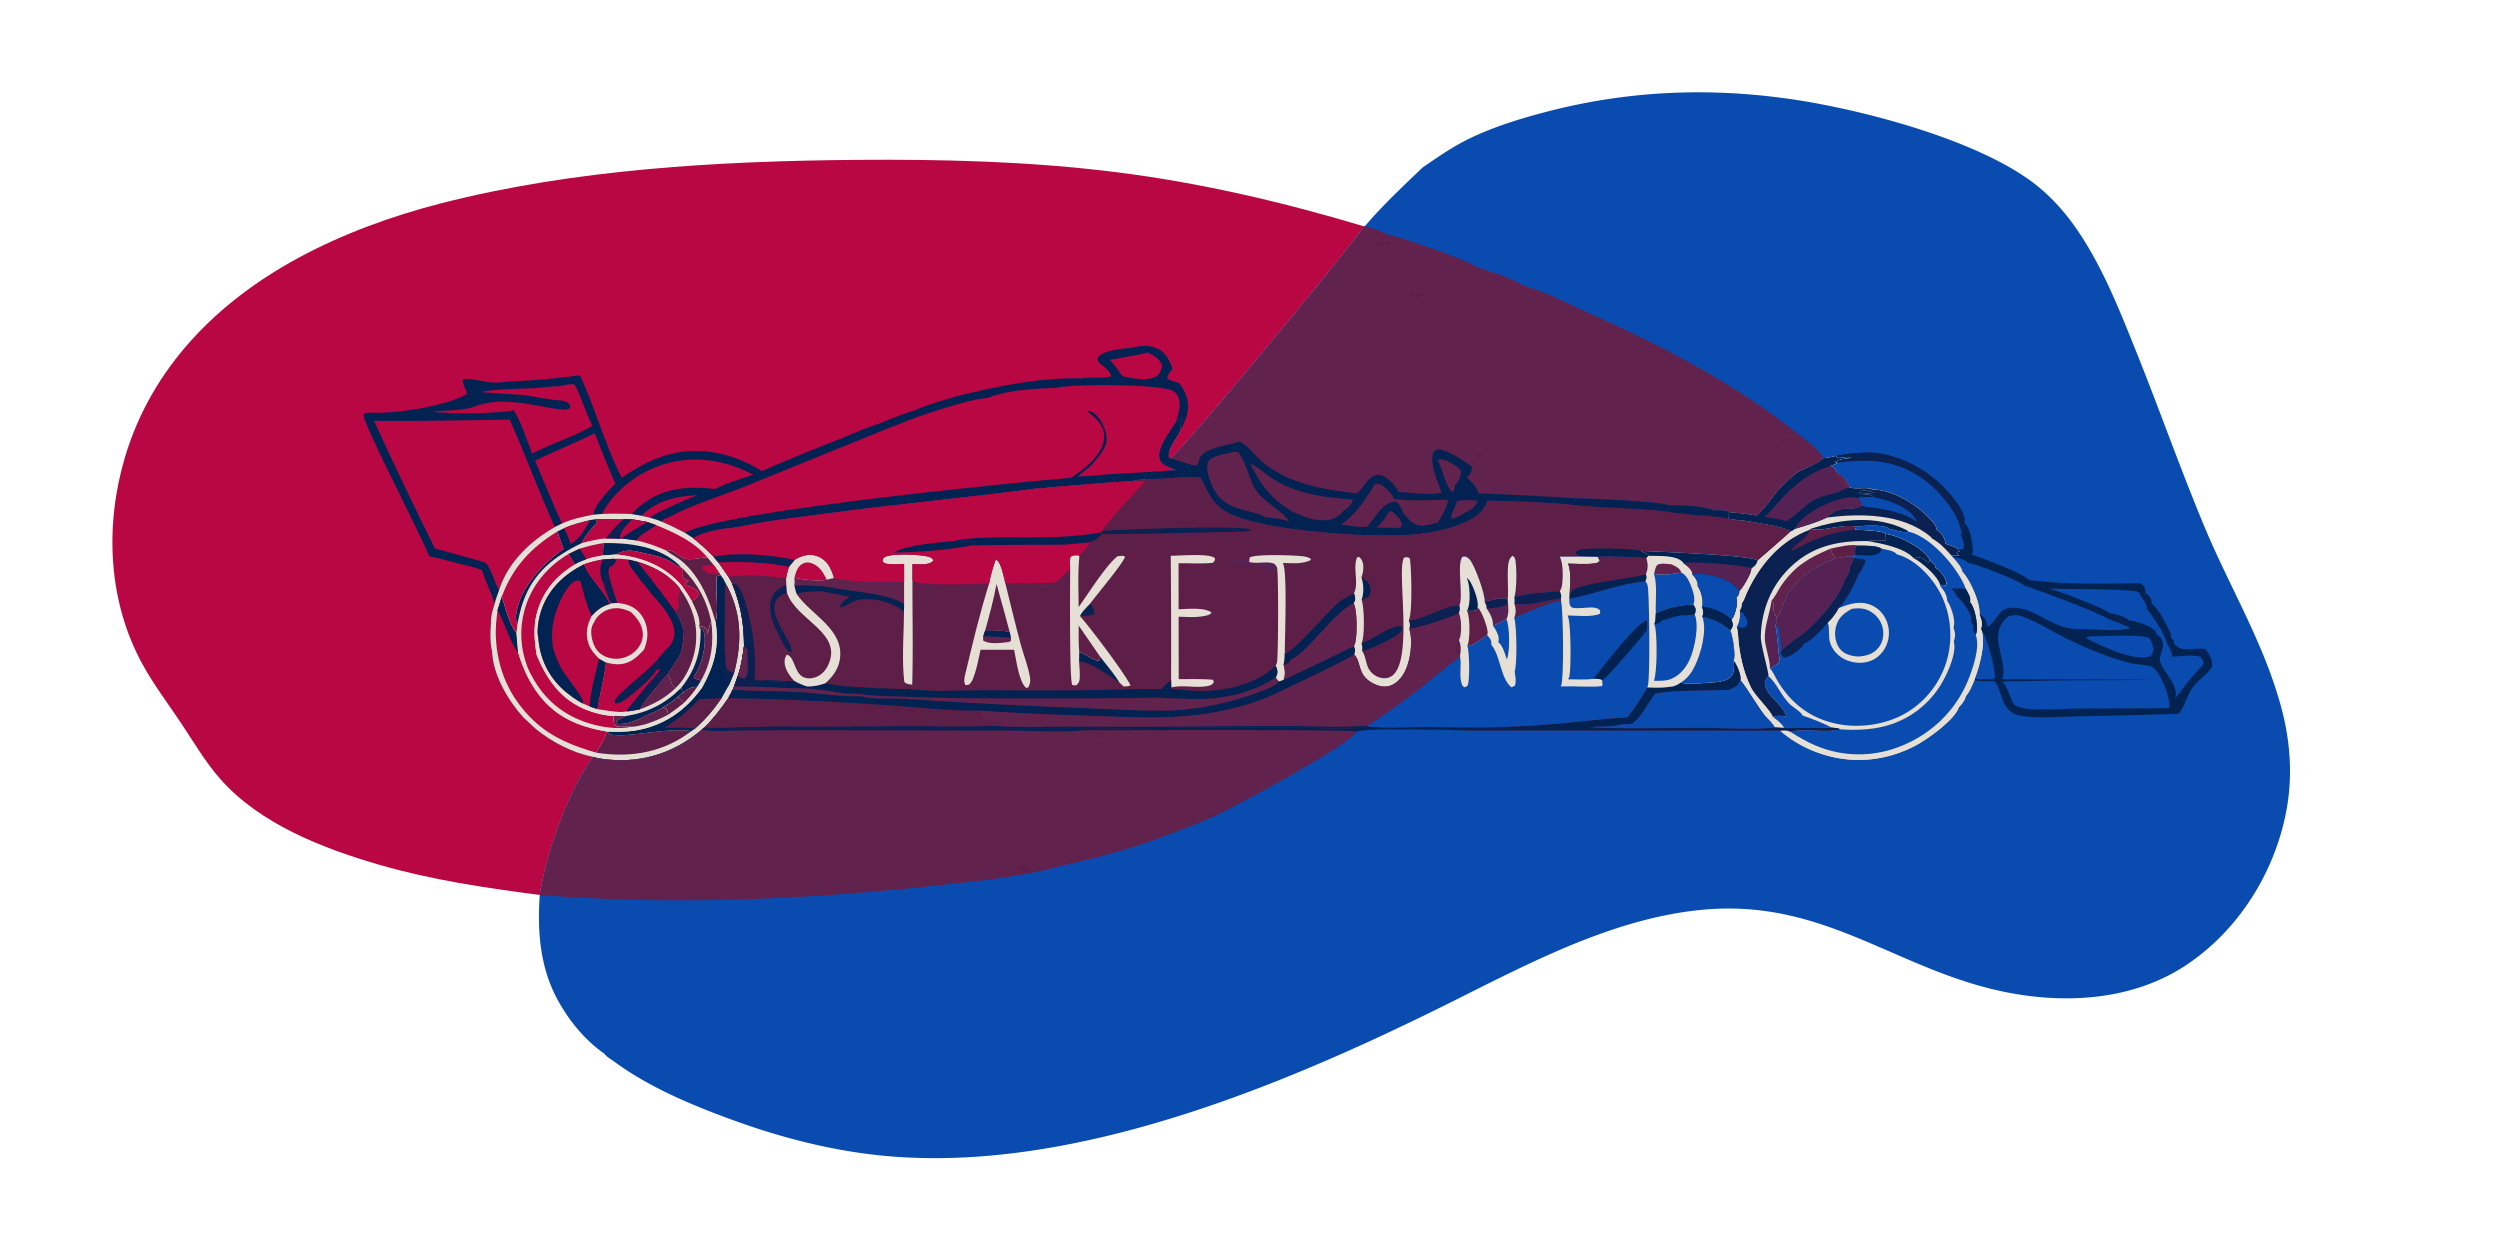 <svg xmlns="http://www.w3.org/2000/svg" width="804" height="402"><path fill="#B80742" d="M173.585 287.823c-17.453-2.285-34.607-4.779-51.569-9.697-18.24-5.29-38.547-13.153-51.315-27.758-4.703-5.38-8.488-11.85-12.457-17.794-4.196-6.285-8.837-12.398-12.465-19.034-11.065-20.235-12.102-44.536-5.617-66.41 8.613-29.051 29.84-50.185 55.913-64.266 14.3-7.722 29.895-13.388 45.614-17.434 42.827-11.023 89.71-13.657 133.858-14.019 27.84-.228 55.85.487 83.497 3.968 27.164 3.421 53.376 9.562 79.58 17.401-1.091 2.82-58.975 73.114-62.129 74.414-.152.063-.31.115-.467.168-.022-.05-.048-.1-.066-.151-.855-2.459 2.495-6.296 3.513-8.614l.113-.262c-.124-1.45.22-2.572.654-3.945l-.193-.287q-.907.76-1.838 1.491c-1.588 2.88-6.34 8.71-5.182 12.042.463 1.332 1.406 1.92 2.631 2.432.958.402 1.938.762 2.914 1.114q-4.814.409-9.64.648c.033 1.052-.528 1.337-.647 2.262-1.412.161-2.925.241-4.289.639-8.746.447-17.467 1.366-26.203 1.966-1.359.202-2.719.468-4.096.366-22.499 2.985-45.11 5.055-67.622 8.07-9.092 1.218-18.48 2.228-27.452 4.154-1.17.112-2.289.315-3.438.554-3.492.209-9.293 1.388-12.256 3.234 2.356 1.846 4.459 3.782 6.538 5.934l1.64 1.924 3.157 4.505c.392.739.932 1.545 1.214 2.323 2.735 6.695 3.806 12.81 3.79 20.038-.466 3.19-.861 6.564-2.011 9.598l-1.156 3.281-.477 1.154-1.417 2.708c-2.33 3.355-4.7 6.55-7.658 9.384l-.948.805c-8.197 6.982-18.223 10.462-29.028 9.628-1.9-.146-4.04-.37-5.864-.936-8.22 11.493-14.91 30.758-17.126 44.402z"/><path fill="#022252" d="M364.5 111.677c3.047-.507 6.137-.876 8.8 1.087 2.06 1.518 3.085 3.562 3.747 5.966-.752 1.02-1.58 1.74-1.657 3.02 1.215.85 2.687.908 3.987 1.607 2.047 2.914 3.122 5.573 2.509 9.183-.356 2.093-1.25 3.965-2.298 5.795-.124-1.45.22-2.572.654-3.945l-.193-.287q-.907.76-1.838 1.491c-1.588 2.88-6.34 8.71-5.182 12.042.463 1.332 1.406 1.92 2.631 2.432.958.402 1.938.762 2.914 1.114q-4.814.409-9.64.648c.033 1.052-.528 1.337-.647 2.262-1.412.161-2.925.241-4.289.639-8.746.447-17.467 1.366-26.203 1.966-1.359.202-2.719.468-4.096.366-22.499 2.985-45.11 5.055-67.622 8.07-9.092 1.218-18.48 2.228-27.452 4.154-1.17.112-2.289.315-3.438.554-3.492.209-9.293 1.388-12.256 3.234 2.356 1.846 4.459 3.782 6.538 5.934l1.64 1.924 3.157 4.505c.392.739.932 1.545 1.214 2.323 2.735 6.695 3.806 12.81 3.79 20.038-.466 3.19-.861 6.564-2.011 9.598l-1.156 3.281-.477 1.154-1.417 2.708c-2.33 3.355-4.7 6.55-7.658 9.384l-.948.805c-8.197 6.982-18.223 10.462-29.028 9.628-1.9-.146-4.04-.37-5.864-.936-6.656-1.345-13.16-4.726-18.399-8.986l-3.873-3.577c-4.986-5.467-9.894-13.746-10.196-21.338-.68-2.947-.626-6.194-.338-9.19-.147-1.977.581-4.35 1.193-6.213-1.17-3.658-2.93-7.12-4.087-10.817-2.622-.99-5.53-1.558-8.246-2.268-2.895-.78-5.772-1.547-8.719-2.108-2.21-5.977-21.632-43.294-21.083-45.478.244-.974 3.26-.73 4.087-.712 7.326.16 22.432-2.249 28.775-5.842.108-.062.214-.125.32-.188.036-.308.03-.523-.105-.808-.546-1.152-1.053-2.01-1.191-3.304-.044-.404.088-.415.331-.714 2.993-.163 5.985.851 8.948 1.117 1.803.162 3.786-.134 5.59-.294q9.536-.45 19.024-1.513a26.8 26.8 0 013.763-.444c4.888 10.413 8.28 22.957 13.458 32.915 9.458-6.564 18.66-10.153 30.33-8.018q.977.188 1.946.422.969.234 1.925.514.956.28 1.897.606.942.326 1.867.696.925.37 1.831.785.906.414 1.792.87.885.458 1.747.957.863.498 1.7 1.038c8.266-3.69 16.719-7.048 25.133-10.382 4.106-1.627 8.333-3.61 12.563-4.854 3.53-1.48 7.122-2.987 10.793-4.073 4.527-1.975 9.403-3.328 14.12-4.77l2.502-.626c12.029-2.877 25.055-5.49 37.465-5.115 3.198-.56 6.599.19 9.742-.7-.318-1.585-1.731-2.609-2.898-3.592-.43-.306-.874-.6-1.132-1.074-.416-.764-.27-.907-.004-1.685 2.357-2.254 8.042-2.43 11.217-2.98z"/><path fill="#B80742" d="M206.26 165.857c5.143-4.978 11.28-6.286 18.196-6.621-4.097 1.406-8.015 3.363-11.944 5.176-1.226.623-2.35 1.207-3.4 2.106l-2.852-.66zm154.56-50.83c2.69-.581 5.495-.84 8.123-1.651 1.961.767 3.762 1.858 4.662 3.86.102.225.11.412.127.654-.455 1.276-.793 2.678-2.121 3.298-2.85 1.33-7.516.597-10.455-.17-.374-.334-.768-.631-1-1.085-.873-1.55-2.135-2.887-3.281-4.24a33.79 33.79 0 003.946-.666z"/><path fill="#B80742" d="M193.589 165.292c3.583-7.245 11.44-13.143 18.972-15.685 9.76-3.293 19.699-1.946 28.81 2.604q.458.229.914.463c-3.937 1.283-8.563 2.61-12.203 4.595-8.552-1.01-16.656-.504-23.695 5.026-1.169.918-2.208 1.95-3.23 3.026-3.218-.169-6.351-.222-9.568-.03zm-12.212-41.428c1.114-.159 2.478-.553 3.53-.077 2.168 4.262 3.483 8.9 5.625 13.166-6.037 3.586-13.108 5.65-19.376 8.886-1.81-4.435-3.427-9.871-5.947-13.896-4.628 1.08-21.53 1.296-26.272.411 4.273-.395 10.527-.175 14.448-1.874 7.402-2.56 15.115-.777 22.559.51 1.984.343 4.417.915 6.423.71.659-.067.654-.225 1.046-.72l-.355-1.083c-.984-.826-1.422-.868-2.649-1.08-3.896-.273-7.884-1.147-11.75-1.757-4.594-.314-9.306-.513-13.884-.959 4.274-.976 9.329-.88 13.732-1.17l1.246-.01c3.416-.04 6.798-.684 10.236-.69l1.388-.367zm9.858 15.468c2.21 5.378 4.23 10.901 6.695 16.165-2.386 2.49-6.52 6.588-7.178 10.028-3.416.653-6.83 1.356-10.007 2.818-3.133-6.571-5.74-13.474-8.672-20.15 6.264-3.186 12.89-5.654 19.162-8.861z"/><path fill="#B80742" d="M120.32 135.357c14.512.14 29.058-.226 43.573-.403 5.153 11.358 9.33 23.166 14.57 34.509-7.869 4.5-15.044 11.275-17.912 20.139-.02.063-.031.13-.046.194-1.378-2.35-1.995-4.995-3.303-7.38-.833-1.52-1.562-1.643-3.13-2.078q-7.095-2.03-14.215-3.967c-6.709-13.519-13.336-27.256-19.538-41.014zm219.497-10.628c5.061-1.324 33.31-1.29 37.43.999 1 .555 1.625 1.543 1.905 2.632.622 2.425-.161 4.95-.94 7.234-1.59 2.88-6.342 8.71-5.183 12.042.463 1.332 1.406 1.92 2.631 2.432.958.402 1.938.762 2.914 1.114q-4.814.409-9.64.648c.033 1.052-.528 1.337-.647 2.262-1.412.161-2.925.241-4.289.639-8.746.447-17.467 1.366-26.203 1.966-1.359.202-2.719.468-4.096.366-22.499 2.985-45.11 5.055-67.622 8.07-9.092 1.218-18.48 2.228-27.452 4.154-1.17.112-2.289.315-3.438.554-3.492.209-9.293 1.388-12.256 3.234l-2.617-1.702c-2.537-1.33-5.048-2.602-7.704-3.677l1.15-.895 1.549-.594c7.624-4.015 16.289-6.583 24.293-9.78l45.557-18.504 9.923-3.841q7.785-2.711 15.738-4.878c2.483-.636 4.915-1.038 7.458-1.35.452-.493 1.576-.646 2.22-.823 5.817-1.754 13.253-2.066 19.32-2.302z"/><path fill="#022252" d="M344.522 153.64c2.798-1.864 5.574-3.961 7.734-6.56 1.678-2.017 3.098-4.566 2.825-7.28-.354-3.527-2.816-5.403-5.342-7.497l.161-.198c.883.118 1.494.36 2.163.933 2.11 1.806 3.737 5.263 3.876 8.033.148 2.926-3.243 6.605-5.072 8.714l-4.338 3.439c2.36-.07 4.705-.106 7.044-.455 5.104-.44 10.245-.646 15.36-.94.034 1.053-.527 1.338-.646 2.263-1.412.161-2.925.241-4.289.639-8.746.447-17.467 1.366-26.203 1.966-1.359.202-2.719.468-4.096.366-22.499 2.985-45.11 5.055-67.622 8.07-9.092 1.218-18.48 2.228-27.452 4.154-1.17.112-2.289.315-3.438.554-3.492.209-9.293 1.388-12.256 3.234l-2.617-1.702c11.485-6.91 104.157-16.036 124.208-17.734z"/><path fill="#E6DFD5" d="M193.589 165.292c3.217-.193 6.35-.14 9.568.029l3.103.536 2.852.66c1.137.373 2.418.678 3.498 1.179 2.656 1.075 5.167 2.347 7.704 3.677l2.617 1.702c2.356 1.846 4.459 3.782 6.538 5.934l1.64 1.924 3.157 4.505c.392.739.932 1.545 1.214 2.323 2.735 6.695 3.806 12.81 3.79 20.038-.466 3.19-.861 6.564-2.011 9.598l-1.156 3.281-.477 1.154-1.417 2.708c-2.33 3.355-4.7 6.55-7.658 9.384l-.948.805c-8.197 6.982-18.223 10.462-29.028 9.628-1.9-.146-4.04-.37-5.864-.936-6.656-1.345-13.16-4.726-18.399-8.986l-3.873-3.577c-4.986-5.467-9.894-13.746-10.196-21.338-.68-2.947-.626-6.194-.338-9.19-.147-1.977.581-4.35 1.193-6.213.324-1.461.915-2.906 1.407-4.32.015-.065.025-.132.046-.195 2.868-8.864 10.043-15.64 17.912-20.14l2.282-1.12c3.177-1.46 6.59-2.164 10.007-2.817l2.837-.233z"/><path fill="#5D1F47" d="M195.443 235.3c.209.343.347.798.749.89 5.682 1.286 18.214-2.411 26.173-1.073-8.703 6.648-18.793 8.556-29.512 7.11q-.572-.076-1.138-.186c1.055-2.15 3.026-4.442 3.42-6.796l.308.056z"/><path fill="#B80742" d="M161.41 191.785c1.038 3.398 2.457 9.062 4.664 11.767l.536 6.183c2.542 8.722 7.352 16.895 15.533 21.347 4.074 2.217 8.447 3.392 12.993 4.163-.395 2.354-2.366 4.646-3.421 6.796-7.448-2.116-14.444-4.922-20.142-10.336-7.805-7.414-11.836-16.777-12.13-27.489l.013-1.822c.013-2.024.334-4.101.532-6.117l1.421-4.492z"/><path fill="#022252" d="M161.41 191.785c1.038 3.398 2.457 9.062 4.664 11.767l.536 6.183c-2.58-2.716-4.34-9.908-6.622-13.458l1.421-4.492zm70.254-6.921c.607.78 1.206 1.466 1.502 2.427 5.369 9.365 5.602 18.946 2.897 29.175l-1.622 3.873-.808 1.365-1.532 2.76c-2.58 3.758-5.219 6.875-8.637 9.897l-1.099.756c-7.959-1.338-20.491 2.36-26.173 1.072-.402-.09-.54-.546-.749-.888 2.941.038 5.887.119 8.8-.355 9.204-1.497 16.233-6.417 21.604-13.918 3.858-7.01 5.52-12.967 4.283-20.95 1.155-4.776-.28-9.917.39-14.695l1.144-.52z"/><path fill="#0A2152" d="M233.675 215.173c.782.564 1.437 1.04 2.388 1.293l-1.622 3.873c-.437-1.432-1.54-2.525-1.806-3.926l.61-.401c.088-.453.14-.505.43-.84z"/><path fill="#5D1F47" d="M224.774 224.906l7.327-.442c-2.58 3.758-5.219 6.875-8.637 9.897-3.138-.565-6.596-.299-9.786-.29 4.315-2.735 7.625-5.398 11.096-9.165zm8.392-37.616c5.369 9.366 5.602 18.947 2.897 29.176-.951-.253-1.606-.73-2.388-1.293-1.18-5.63-.362-21.198-.509-27.882z"/><path fill="#E6DFD5" d="M191.951 166.898l8.643.034 2.833.09 4.79.863 2.878 1.023c6.075 2.517 12.092 5.198 16.406 10.373l2.22 2.654 1.819 2.706.124.223-1.144.519c-.67 4.778.765 9.919-.39 14.695 1.237 7.983-.425 13.94-4.283 20.95-5.37 7.501-12.4 12.421-21.604 13.918-2.913.474-5.859.393-8.8.355l-.307-.056c-4.546-.771-8.919-1.946-12.993-4.163-8.181-4.452-12.991-12.625-15.533-21.347l-.536-6.183c-2.207-2.705-3.626-8.369-4.665-11.767 3.538-9.426 9.317-15.609 17.815-20.851l2.166-1.05c2.692-1.218 5.659-1.918 8.51-2.647l2.051-.34z"/><path fill="#5D1F47" d="M219.522 222.876c1.682-1.267 2.519-1.954 4.706-2.004-1.276 1.968-2.705 3.56-4.339 5.232-.612-.904-1.004-1.44-2.059-1.874l1.692-1.354z"/><path fill="#5D1F47" d="M217.83 224.23c1.055.435 1.447.97 2.06 1.874l-2.404 1.887-2.648 1.886c-.03-.421-.064-.818-.214-1.217-.324-.86-.593-.817-1.418-1.17l3.072-1.99 1.552-1.27z"/><path fill="#B80742" d="M186.496 176.448a54.103 54.103 0 017.624-1.796c-.085 1.33-.2 2.664-.242 3.995-1.802.319-3.59.59-5.304 1.258-1.168.485-2.57.921-3.616 1.618-.737-1.088-1.378-2.262-2.051-3.392l3.589-1.683z"/><path fill="#022252" d="M186.496 176.448q1.007 1.748 2.078 3.457c-1.168.485-2.57.921-3.616 1.618-.737-1.088-1.378-2.262-2.051-3.392l3.589-1.683zm7.624-1.796c8.211-.146 18.143 1.056 24.321 7.141.245.242.442.478.653.749-1.308-.414-2.602-1.495-3.823-2.147-2.18-1.164-4.674-1.708-7.069-2.236-3.71-.818-6.484-2.02-9.89.161l-4.434.327c.042-1.331.157-2.666.242-3.995z"/><path fill="#5D1F47" d="M219.47 182.734c4.918 5.04 7.792 10.191 9.263 17.125-.569 1.614-1.299 3.43-1.112 5.17-.029-1.052.034-2.028-.583-2.935-.741-.52-1.336-.618-2.222-.75.535-2.406-1.37-5.871-2.35-8.036.639-.379 1.602-1.027 1.944-1.698.355-.694.179-.888-.077-1.57-.73-.547-1.375-1.074-2.283-1.282-.683-.156-1.125-.371-1.722-.722l-.228-.137 1.346-1.167c-.542-.196-1.06-.456-1.583-.696-.71-1.107-.442-2.007-.393-3.302z"/><path fill="#B80742" d="M191.951 166.898l8.643.034 2.833.09c-1.712 1.771-3.904 3.64-4.084 6.25-1.5-.109-3.044-.065-4.551-.092l-1.747.132c-2.034.398-4.056.776-6.04 1.388 1.118-2.203 2.876-4.48 4.632-6.213l.314-1.59z"/><path fill="#0A2152" d="M200.594 166.932l2.833.09c-1.712 1.771-3.904 3.64-4.084 6.25-1.5-.109-3.044-.065-4.551-.092 1.797-2.252 3.59-4.392 5.802-6.248z"/><path fill="#B80742" d="M198.312 178.32c3.406-2.181 6.18-.979 9.89-.16 2.395.527 4.89 1.071 7.069 2.235 1.221.652 2.515 1.733 3.823 2.147l.376.192c-.05 1.295-.316 2.195.393 3.302.523.24 1.041.5 1.583.696l-1.346 1.167.228.137c.597.35 1.039.566 1.722.722.908.208 1.553.735 2.283 1.283.256.681.432.875.077 1.57-.342.67-1.305 1.318-1.944 1.697-.94-1.743-2.102-3.354-3.22-4.985-5.652-6.445-12.616-9.051-20.934-10.003z"/><path fill="#022252" d="M189.9 167.237l2.051-.34-.314 1.59c-1.756 1.734-3.514 4.01-4.632 6.213-8.786 4.245-15.468 9.43-18.8 18.902-.82 2.332-1.334 4.72-1.795 7.145-.689-1.403-.529-2.548-.276-4.05 1.355-8.037 8.686-15.618 15.076-20.16q-1.012-2.795-1.986-5.603l2.166-1.05c2.692-1.218 5.659-1.918 8.51-2.647z"/><path fill="#B80742" d="M181.39 169.883c2.692-1.217 5.659-1.917 8.51-2.646-2.155 3.149-2.88 5.637-6.338 7.68-.666-1.701-1.287-3.432-2.172-5.034z"/><path fill="#5D1F47" d="M214.113 176.975c2.395-.416 4.115 2.046 6.197 2.683 1.969.602 5.053-.467 7.191-.377l2.22 2.654 1.819 2.706.124.223-1.144.519c-.67 4.778.765 9.919-.39 14.695-1.942-7.107-5.05-14.802-10.895-19.635-1.526-1.261-3.351-2.128-4.933-3.323l-.19-.145z"/><path fill="#B80742" d="M229.721 181.935l1.819 2.706c-.375.008-.75.027-1.125.033-2.057.034-3.11-.339-4.583-1.76l.11-.725c1.221-.607 2.468-.374 3.779-.254zm-26.294-14.913l4.79.863 2.878 1.023c6.075 2.517 12.092 5.198 16.406 10.373-2.138-.09-5.222.979-7.19.377-2.083-.637-3.803-3.099-6.198-2.683-3.082-1.321-6.1-2.485-9.392-3.167l-4.804-.626-.574.09c.18-2.61 2.372-4.479 4.084-6.25z"/><path fill="#022252" d="M203.427 167.022l4.79.863 2.878 1.023-3.717 2.403c-.725.503-1.582.989-2.131 1.685l-.526.812-4.804-.626-.574.09c.18-2.61 2.372-4.479 4.084-6.25z"/><path fill="#B80742" d="M203.427 167.022l4.79.863c-2.834 1.624-5.774 3.21-8.3 5.297l-.574.09c.18-2.61 2.372-4.479 4.084-6.25zm-42.017 24.763c3.537-9.426 9.316-15.609 17.814-20.851q.974 2.808 1.986 5.603c-6.39 4.542-13.721 12.123-15.076 20.16-.253 1.502-.413 2.647.276 4.05l-.336 2.805c-2.207-2.705-3.626-8.369-4.665-11.767z"/><path fill="#B80742" d="M169.688 214.691c-2.27-5.887-2.703-12.046-1.09-18.166 2.092-7.941 7.292-14.276 14.309-18.394.673 1.13 1.314 2.304 2.05 3.392-6.118 3.588-10.524 8.826-12.327 15.772-1.156 4.452-.768 8.84-.04 13.32l.137.399c3.329 7.749 7.67 13.987 15.77 17.237 2.63 1.056 5.884 1.886 8.724 1.986.124.879.234 1.731.246 2.62.591.666.672.786 1.604.86 1.334.105 2.654-.129 4.003.023-4.226.922-9.534.15-13.628-1.116-8.215-2.538-14.45-7.682-18.424-15.259-.53-.834-.914-1.78-1.334-2.674z"/><path fill="#E6DFD5" d="M198.312 178.32c8.318.952 15.282 3.558 20.933 10.003 1.12 1.63 2.281 3.242 3.22 4.985.982 2.165 2.886 5.63 2.35 8.035.887.133 1.482.23 2.223.75.617.908.554 1.884.583 2.936-.187-1.74.543-3.556 1.112-5.17.891 6.844.132 12.972-3.29 19.043l-1.215 1.97c-2.187.05-3.024.737-4.706 2.004l-1.692 1.354-1.552 1.27-3.072 1.99c.825.353 1.094.31 1.418 1.17.15.399.184.796.214 1.217-2.408 1.276-4.742 2.232-7.333 3.074-1.425.3-2.979.762-4.43.79-1.35-.153-2.67.081-4.004-.024-.932-.074-1.013-.194-1.604-.86-.012-.889-.122-1.741-.246-2.62-2.84-.1-6.094-.93-8.724-1.986-8.1-3.25-12.441-9.488-15.77-17.237l-.136-.398c-.729-4.48-1.117-8.869.039-13.32 1.803-6.947 6.21-12.185 12.328-15.773 1.045-.697 2.448-1.133 3.616-1.618 1.714-.668 3.502-.94 5.304-1.258l4.434-.327z"/><path fill="#022252" d="M219.052 221.232l.47 1.644-1.692 1.354-1.552 1.27-3.072 1.99c-1.64 1.093-3.465 1.806-5.27 2.573-2.78 1.443-6.243 3.067-9.452 2.75l-.336-.519c.37-.481.666-.885 1.238-1.14.619-.276 1.228-.575 1.842-.864 7.124-1.13 12.736-3.953 17.824-9.058z"/><path fill="#0A2152" d="M225.32 202.627l.713-.069c.948 1.378.617 5.045.331 6.643-.54 3.008-1.461 5.87-3.235 8.391l.215.61 2.099.7-1.215 1.97c-2.187.05-3.024.737-4.706 2.004l-.47-1.644c4.553-5.734 6.351-11.312 6.268-18.605z"/><path fill="#61224D" d="M213.206 227.49c.825.353 1.094.31 1.418 1.17.15.399.184.796.214 1.217-2.408 1.276-4.742 2.232-7.333 3.074-1.425.3-2.979.762-4.43.79-1.35-.153-2.67.081-4.004-.024-.932-.074-1.013-.194-1.604-.86-.012-.889-.122-1.741-.246-2.62l4.007.053c-.614.289-1.223.588-1.842.865-.572.254-.868.658-1.238 1.14l.336.517c3.21.318 6.672-1.306 9.452-2.749 1.805-.767 3.63-1.48 5.27-2.573zm1.448-10.606c1.784 1.742.58 3.296 2.667 4.338-3.34 3.266-7.166 5.271-11.518 6.907 1.836-3.401 4.71-6.403 7.15-9.391l1.7-1.854zm14.079-17.025c.891 6.844.132 12.972-3.29 19.043l-2.1-.7-.214-.61c1.774-2.521 2.696-5.383 3.235-8.391.286-1.598.617-5.265-.33-6.643l-.714.07-.504-1.285c.886.133 1.48.23 2.222.75.617.908.554 1.884.583 2.936-.187-1.74.543-3.556 1.112-5.17z"/><path fill="#5D1F47" d="M218.284 191.966l.28-2.797c3.68 5.133 5.68 10.38 5.297 16.806-.204 5.207-2.71 11.604-6.54 15.247-2.087-1.042-.883-2.596-2.667-4.338 4.457-7.27 4.546-5.067 5.28-13.977-.669-2.31-1.389-4.2-2.748-6.212.087-.072.178-.138.26-.215 1.053-.993.875-3.219.838-4.514z"/><path fill="#B80742" d="M187.827 181.49c1.82 4.463 5.846 7.87 8.08 12.242.093.184.18.371.268.559-2.682.792-3.966 1.799-5.86 3.813-1.457 2.77-2.081 5.642-1.1 8.686.664 2.056 1.947 3.492 3.431 5.008l2.236 1.266c-.565 5.031-1.951 9.987-2.77 14.989l-2.479-.854-2.245-.978q-1.598-.882-3.093-1.93-1.495-1.047-2.869-2.249c-5.035-4.425-7.853-10.359-8.301-17.017-.635-2.103.235-6.577.923-8.63 2.336-6.98 7.337-11.645 13.78-14.905z"/><path fill="#022252" d="M192.646 211.798l2.236 1.266c-.565 5.031-1.951 9.987-2.77 14.989l-2.479-.854c.365-5.184 1.855-10.348 3.013-15.4zm-4.819-30.308c1.82 4.463 5.846 7.87 8.08 12.242.093.184.18.371.268.559-2.682.792-3.966 1.799-5.86 3.813-.913-1.745-1.477-3.767-2.14-5.623l-1.425-5.485c-.933-.387-1.018-.373-2.003-.133-3.693 2.695-6.29 9.857-6.988 14.216-.362 2.26-.235 4.785.077 7.053a28.514 28.514 0 002.71 6.868c1.13 2.054 6.891 9.233 6.984 10.624a.894.894 0 01-.142.597q-1.598-.882-3.093-1.93-1.495-1.047-2.869-2.249c-5.035-4.425-7.853-10.359-8.301-17.017-.635-2.103.235-6.577.923-8.63 2.336-6.98 7.337-11.645 13.78-14.905z"/><path fill="#022252" d="M188.175 192.48c-.11-1.346-.38-2.766.186-4.038l.702.094c.46 1.176.839 1.711.59 2.967-.478.356-.934.726-1.478.978z"/><path fill="#B80742" d="M197.252 179.696a28.03 28.03 0 014.928.282l2.736.664c5.405 1.67 10.008 4.057 13.647 8.527l-.279 2.797c.037 1.295.215 3.521-.838 4.514-.082.077-.173.143-.26.215 1.359 2.011 2.08 3.903 2.748 6.212-.734 8.91-.823 6.707-5.28 13.977l-1.701 1.854c-2.44 2.988-5.314 5.99-7.15 9.391-1.328.24-2.679.543-4.022.66l-1.831.184c-2.631-.042-5.241-.527-7.839-.92.82-5.002 2.206-9.958 2.77-14.99l-2.235-1.265c-1.484-1.516-2.767-2.952-3.43-5.008-.982-3.044-.358-5.917 1.1-8.686 1.893-2.014 3.177-3.02 5.859-3.813a16.91 16.91 0 00-.269-.56c-2.233-4.37-6.258-7.778-8.079-12.241 1.92-.714 3.832-1.13 5.832-1.541l3.593-.253z"/><path fill="#0A2152" d="M193.659 179.949l3.593-.253.933.372c-.173.918-.832 1.469-1.447 2.128l-.685.083c-.423-1.065-1.484-1.465-2.434-2.08l.04-.25zm16.575 38.001l.294-.067c1.38-.334 2.268-1.105 3.329-2.008a18.22 18.22 0 01-.904 2.863c-2.44 2.988-5.314 5.99-7.15 9.391-1.328.24-2.679.543-4.022.66l-.11-.562c2.89-3.416 5.548-6.955 8.563-10.277zm.84-5.367c.408.574.668.935.734 1.645l-.836 1.405c-.816 2.244-9.472 9.506-11.584 10.382-.41.17-.816.205-1.254.212-.067.002-.133.007-.2.01l-.246-.708c.452-2.03 9.038-8.573 11.032-10.633l2.354-2.313z"/><path fill="#B80742" d="M187.827 181.49c1.92-.714 3.832-1.13 5.832-1.541l-.04.25c.95.615 2.011 1.015 2.434 2.08-.247.95-.502 1.69-.246 2.671l.876 3.226 1.805 5.741-1.928.123-.385.25a16.813 16.813 0 00-.269-.558c-2.233-4.371-6.258-7.78-8.079-12.242z"/><path fill="#022252" d="M193.62 180.2c.95.614 2.01 1.014 2.433 2.079-.247.95-.502 1.69-.246 2.671l-.79-.004c-.699 1.132-.519 2.792-.532 4.101-1.335-3.536-2.003-5.163-.866-8.847z"/><path fill="#0A2152" d="M194.485 189.047c.013-1.309-.167-2.969.532-4.1l.79.003.876 3.226 1.805 5.741-1.928.123c-.925-1.494-1.455-3.35-2.075-4.993z"/><path fill="#022252" d="M202.18 179.978l2.736.664c5.405 1.67 10.008 4.057 13.647 8.527l-.279 2.797c.037 1.295.215 3.521-.838 4.514-.082.077-.173.143-.26.215 1.359 2.011 2.08 3.903 2.748 6.212-.734 8.91-.823 6.707-5.28 13.977l-1.701 1.854c.38-.956.68-1.855.904-2.863-1.06.903-1.948 1.674-3.33 2.008l-.293.067c.64-.768 1.892-1.926 2.068-2.87l-1.33.553.836-1.405c-.066-.71-.326-1.071-.734-1.645q1.466-1.739 2.909-3.496c.068-.047.138-.09.203-.143 1.497-1.207 2.658-3.184 2.714-5.126.128-4.5-4.362-9.527-7.263-12.631-1.075-1.63-2.417-3.089-3.682-4.573-.645-1.1-1.59-2.133-2.328-3.184-.783-1.113-1.689-2.082-1.447-3.452z"/><path fill="#B80742" d="M204.916 180.642c5.405 1.67 10.008 4.057 13.647 8.527l-.279 2.797c.037 1.295.215 3.521-.838 4.514-.082.077-.173.143-.26.215-1.968-2.797-4.074-5.511-6.122-8.252q-3.03-3.935-6.148-7.8z"/><path fill="#E6DFD5" d="M198.488 193.917c2.915.24 5.386 1.037 7.345 3.338 1.76 2.065 2.584 4.975 2.327 7.662-.134 1.4-.515 2.668-1.029 3.97-2.077 2.323-4.413 4.495-7.691 4.724-1.528.107-3.084-.164-4.558-.547l-2.236-1.266c-1.484-1.516-2.767-2.952-3.43-5.008-.982-3.044-.358-5.917 1.1-8.686 1.893-2.014 3.177-3.02 5.859-3.813l.385-.251 1.928-.123z"/><path fill="#B80742" d="M190.991 200.289c.05-.131.102-.262.162-.388.873-1.826 2.686-3.282 4.59-3.904 2.507-.819 4.811-.328 7.11.804 2.023 1.875 3.763 4.129 3.882 7.006.082 1.979-.792 3.9-2.149 5.309q-.157.163-.323.318-.165.154-.338.3-.173.147-.353.284-.18.138-.367.266t-.38.247q-.194.118-.392.227-.2.108-.403.207-.204.098-.413.186t-.422.166q-.213.077-.43.143-.216.067-.436.122-.22.056-.441.1-.223.045-.447.078t-.45.054q-.225.022-.451.032-.227.01-.453.01c-2.103-.012-4.224-.742-5.688-2.289-1.551-1.64-2.314-4.408-2.259-6.631.02-.821.285-2.046.851-2.647z"/><path fill="#094BAF" d="M457.552 53.821c4.697-3.182 9.308-6.436 14.407-8.967 7.823-3.885 16.633-6.608 25.07-8.823 29.5-7.746 58.996-8.201 88.897-2.465 20.495 3.932 50.996 12.506 67.78 25.066 5.745 4.3 10.584 9.773 14.598 15.701 8 11.816 13.401 25.534 18.692 38.711 7.498 18.669 14.182 37.685 21.916 56.246 8.24 19.779 19.438 37.964 24.913 58.86 2.835 10.815 3.527 21.94 1.398 32.956-3.77 19.515-15.165 37.79-31.747 49-16.88 11.411-38.279 12.888-57.815 9.081-35.49-6.915-58.517-30.195-97.813-26.638-30.188 2.732-58.56 18.595-85.292 31.786-51.397 25.364-115.765 51.744-173.994 47.717-17.934-1.24-35.254-5.487-52.129-11.57-13.23-4.769-27.41-10.643-38.806-18.999-.993-.728-2.586-1.634-3.299-2.63-5.412-3.76-10.186-9.234-13.571-14.86-6.94-11.162-8.04-23.345-7.172-36.17 2.215-13.644 8.906-32.91 17.126-44.402 1.823.567 3.963.79 5.864.936 10.805.834 20.831-2.646 29.028-9.628l.948-.805c2.958-2.833 5.327-6.029 7.658-9.384l1.417-2.708.477-1.154 1.156-3.28c1.15-3.035 1.545-6.409 2.012-9.6.015-7.226-1.056-13.342-3.79-20.037-.283-.778-.823-1.584-1.215-2.323l-3.157-4.505-1.64-1.924c-2.079-2.152-4.182-4.088-6.538-5.934 2.963-1.846 8.764-3.025 12.256-3.234 1.15-.239 2.269-.442 3.438-.554 8.972-1.926 18.36-2.936 27.452-4.154 22.512-3.015 45.123-5.085 67.622-8.07 1.377.102 2.737-.164 4.096-.366 8.736-.6 17.457-1.52 26.203-1.966 1.364-.398 2.877-.478 4.289-.639.119-.925.68-1.21.647-2.262q4.826-.24 9.64-.648a61.706 61.706 0 01-2.914-1.114c-1.225-.512-2.168-1.1-2.631-2.432-1.159-3.333 3.594-9.162 5.182-12.042q.931-.73 1.838-1.491l.193.287c-.434 1.373-.778 2.495-.654 3.945l-.113.262c-1.018 2.318-4.368 6.155-3.513 8.614.018.052.044.1.066.15.157-.052.315-.104.467-.167 3.154-1.3 61.038-71.595 62.13-74.414l.377-.097c5.84-6.869 12.081-12.633 18.55-18.862z"/><path fill="#0A2152" d="M597.717 145.664c8.056-1.064 17.148 2.677 23.464 7.495 3.597 2.746 10.07 9.345 10.667 13.952.051.372.016.695-.082 1.053-.739 1.27-.539 2.633-1.183 3.897.083-.397.122-.8.055-1.2-.962-5.825-6.736-12.6-11.288-16.081-8.829-6.755-17.776-7.348-28.412-5.911l-.911-.22c1.221-1.07 3.696-1.148 5.278-1.445-1.516-.55-2.89.267-4.508 0l-.338-.611c2.43-.442 4.791-.794 7.258-.929z"/><path fill="#022252" d="M590.459 146.593c2.43-.442 4.791-.794 7.258-.929 2.062.221 4.171.527 6.127 1.251-2.844.352-5.68.303-8.539.29-1.516-.55-2.89.266-4.508 0l-.338-.612z"/><path fill="#094BAF" d="M590.938 148.869c10.636-1.437 19.583-.844 28.412 5.911 4.552 3.482 10.326 10.256 11.288 16.08.067.402.028.804-.055 1.2.55 1.22.935 2.252 1.076 3.586l-.408.905c-.7.127-1.045.124-1.728-.064-1.041-.843-2.667-1.202-3.936-1.618.016-.385.036-.325-.035-.673-.326-1.652-1.284-2.808-2.67-3.709-.162-1.538-1.576-2.94-2.624-4.035-4.29-4.476-11.59-8.881-17.879-9.007-2.23-1.004-5.2.129-7.655-.736-.012-.054-.016-.11-.031-.162-.472-1.682-2.538-3.703-4.022-4.526-.22-1.163-1.053-1.566-1.92-2.227.812-.227 1.464-.486 2.187-.925z"/><path fill="#022252" d="M630.583 172.06c.644-1.263.444-2.626 1.183-3.896 1.842 1.566 2.474 5.832 2.686 8.17.07.767.04 1.331-.287 2.037 3.1.933 16.74 6.16 18.42 8.189 11.395 1.477 24.364 1.066 35.884 1.022.738.637 1.382 1.178 1.488 2.219.028.267-.02.491-.07.752.903.718 1.936 1.594 2.05 2.833.023.235 0 .468-.028.7 2.435 1.601 4.945 7.169 6.292 9.78l-.004 1.176.982.977-.114.92c1.3 1.364 2.039 1.786 3.924 1.845 2.042.064 4.187-.313 6.202-.123 1.205 1.608 2.494 3.582 2.242 5.697-1.492 2.597-4.681 4.363-6.449 6.9-1.61 2.315-2.47 6.509-4.458 8.304q-16.637.53-33.282.835c-5.523.104-11.602.722-17.074-.163-1.716-.279-2.87-.738-4.135-1.951-2.797-2.678-2.428-6.627-4.604-9.22-2.07-.01-4.438.203-6.437-.361l.04-.326q.372-.973.706-1.959c1.186-3.515 3.017-10.715 1.289-14.208.695-1.609.125-3.008-.44-4.543.008-.104.02-.207.023-.31.165-3.758-3.04-10.81-5.534-13.53-.326-1.653-2.164-3.502-3.24-4.786l-.232-.333 2.369.002-.766-1.09.946-.292c-.204-.426-.184-.643-.632-.84.683.188 1.029.191 1.728.064l.408-.905c-.14-1.334-.526-2.366-1.076-3.585z"/><path fill="#0A2152" d="M678.206 197.117c1.964.294 4.454.938 6.127 2.047l.188.31c-.495.533-.903 1-1.245 1.644-1.641-.754-3.401-1.333-5.094-1.977l2.683-.245c-.931-.44-1.662-.885-2.435-1.578l-.224-.201z"/><path fill="#094BAF" d="M637.029 202.21c1.924 2.262 4.497 12.181 4.481 15.22-.004.38-.114.636-.251.981l-6.226-.035q.373-.973.707-1.959c1.186-3.515 3.017-10.715 1.289-14.208zm35.109 2.427c3.915.069 16.393-.827 19.131.623.381.537.585.726.648 1.391q.137.263.24.54.102.277.165.565.066.288.098.582.027.294.02.59c-.032 1.116-.307 1.43-1.045 2.185-5.26 1.722-15.648-3.474-20.341-5.745l-.02-.429 1.104-.302z"/><path fill="#094BAF" d="M659.011 189.336c4.128.086 26.492.035 28.594 1.024.577.272.6.758.816 1.33.81 1.07 2.208 2.815 2.039 4.236 1.697 1.934 5.883 8.206 6.3 10.671l.318.759c.9 1.044 1.5 2.448 1.414 3.833 2.447-.02 7.007-.864 9.183.095.589.758.958 1.26 1.025 2.25-1.834 2.064-3.759 4.093-5.491 6.243-1.308 1.618-2.278 3.35-3.755 4.847 1.579-4.27-3.806-8.24-4.768-11.865-.515-1.937 1.296-3.852.868-5.95-.271-1.319-.99-2.156-2.066-2.902-.043-.443-.027-.584-.314-.93-1.512-1.803-6.355-3.237-8.653-3.502l-.188-.311c-1.673-1.11-4.163-1.753-6.127-2.047-1.01-1.361-16.968-7.39-19.195-7.781z"/><path fill="#094BAF" d="M627.838 179.04c1.524.287 4.116.834 5.157 1.998 3.252.59 15.915 5.525 18.161 7.344 4.54 1.427 23.244 8.415 27.026 10.759 1.693.644 3.453 1.223 5.094 1.977l1.473.603-.008.37c-4.32 1.215-11.32.053-16.009.259-9.1-.192-12.435-5.769-19.642-6.774-6.637-.926-6.033 3.332-9.732 5.944-.048.034-.099.066-.15.099-.184-.704-.365-1.438-.644-2.11-.404-.956-1.029-1.472-1.975-1.843.008-.104.02-.207.023-.31.165-3.758-3.04-10.81-5.534-13.53-.326-1.653-2.164-3.502-3.24-4.786z"/><path fill="#094BAF" d="M645.925 198.148c1.626-.329 2.737-.509 4.32.068 5.334 1.944 10.44 5.372 15.624 7.792 6.021 2.807 12.415 5.507 18.857 7.143 2.156.548 4.395.48 6.543 1.048 1.567.414 2.541 1.877 3.3 3.218 1.264 2.24 3.664 7.788 2.945 10.35l-29.163.117c-5.483.06-11.3.546-16.755.038-1.292-.12-2.498-.6-3.688-1.102-1.673-2.399-1.995-5.57-3.97-7.705 6.704.083 13.385-.257 20.085-.325 9.261-.093 18.519.037 27.776-.218l-47.85-.154c1.438-3.887-1.646-9.714-1.347-13.976.2-2.825 1.213-4.505 3.323-6.294z"/><path fill="#E6DFD5" d="M586.3 147.341c1.362.029 2.831-.438 4.159-.748l.338.611c1.618.267 2.992-.55 4.508 0-1.582.297-4.057.375-5.278 1.445l.91.22c-.722.44-1.374.698-2.187.925.868.66 1.7 1.064 1.92 2.227 1.485.823 3.551 2.844 4.023 4.526.015.053.02.108.031.162 2.455.865 5.424-.268 7.655.736 6.288.126 13.59 4.531 17.879 9.007 1.048 1.096 2.462 2.497 2.623 4.035 1.387.9 2.345 2.057 2.671 3.709.07.348.051.288.035.673 1.269.416 2.895.775 3.936 1.618.448.197.428.414.632.84l-.946.293.766 1.089-2.369-.002.232.333c1.076 1.284 2.914 3.133 3.24 4.785 2.494 2.721 5.7 9.773 5.534 13.53-.004.104-.015.207-.023.311.565 1.535 1.135 2.934.44 4.543 1.728 3.493-.103 10.693-1.289 14.208q-.334.986-.707 1.959l-.039.326c-.785 1.698-1.5 3.755-2.777 5.135-.318 1.388-1.253 2.623-2.27 3.6-1.178 3.965-10.004 10.226-13.617 12.178-9.151 4.935-19.571 6.149-29.547 3.146q-.99-.29-1.96-.633-.974-.343-1.925-.737-.95-.395-1.881-.84-.931-.444-1.834-.938-.904-.494-1.78-1.036-.88-.542-1.724-1.13-.844-.588-1.661-1.22-.813-.632-1.591-1.307c1.025-.016 2.396-.245 3.252.374 5.067-1.278 10.868.432 16.084-.75-.711-.466-1.917-.43-2.757-.514-4.965.183-9.953.081-14.921.07l-.326-.022c-1.014.023-2.07-.082-3.088-.13-.13-.888-2.317-2.84-2.989-3.647-2.124-2.561-6.735-10.398-8.028-11.534.075-.255.087-.246.095-.56.05-1.46-1.28-4.651-2.208-5.732.668-1.817-.298-7.958-1.103-9.791.118-.143.27-.316.373-.48.671-1.085.314-1.959 0-3.058.538-.487.738-.915.966-1.589.487-1.464 1.28-3.906.566-5.343.754-.865 1.005-.969.974-2.166a5.71 5.71 0 00.722-.764c.904-1.21 3.307-5.166 3.158-6.565.063-.032.13-.06.193-.096 1.02-.6 1.508-1.227 1.814-2.36.098-.046 10.503-9.096 10.73-9.4-2.615-1.655-11.967-2.825-15.49-3.482-1.579.008-3.201-.353-4.756-.599.274-.683.082-1.416-.02-2.122 3.087.234 6.1.576 9.151 1.091 2.2-1.323 5.373-6.319 7.325-8.444 1.489-1.621 3.135-3.06 4.76-4.54 2.306-2.103 7.946-3.406 9.395-5.426z"/><path fill="#5D1F47" d="M588.617 176.46c2.851-.587 6.543-1.588 9.446-.992l-1.23.29c-.518.99.051 1.873-.33 2.815l-.616.462c-1.91-.24-3.453.31-5.31.482-.106-.054-.22-.096-.319-.164-.722-.5-1.43-2.065-1.641-2.892z"/><path fill="#022252" d="M615.43 179.488c1.5-.152 2.267-.444 3.551.55.413.316.79.656 1.21.962l.455-.743c1.06.7 1.575 1.038 1.913 2.377 1.387.798 3.017 2.967 3.429 4.532.067.253.051.319.035.548l-.243.637-.974-.255-.754.475c-.012-.123-.024-.3-.063-.427-.907-3.01-5.829-7.198-8.558-8.656z"/><path fill="#022252" d="M606.358 171.642c4.304.61 11.35 4.133 13.911 7.744.212.294.275.528.377.87l-.455.744c-.42-.306-.797-.646-1.21-.963-1.284-.993-2.05-.701-3.55-.55-3.182-3.4-10.204-4.649-14.548-5.452 1.916-.443 3.562-.32 5.49-.138.326-.568-.07-1.46-.015-2.255z"/><path fill="#562253" d="M569.151 214.844c.338-1.747-1.52-6.933-1.594-9.315-.134-4.368 1.583-7.978 2.132-12.131l.024-.215c.31.387.719.673.672 1.18-.106 1.067-.024 1.934.2 2.98.067.077.134.153.196.233.264.329.523.666.554 1.095.212 1.272.279 1.333-.377 2.424.829 3.664.762 7.71 1.434 11.476-.468.73-2.023 2.016-2.867 2.204-.122.028-.252.047-.374.07z"/><path fill="#094BAF" d="M568.712 217.443c2.878 2.402 4.198 6.695 7.25 9.328.891.77 3.44 2.322 3.731 3.336 1.717.55 8.087 2.954 9.313 3.923-4.965.183-9.953.081-14.921.07l-.326-.022c-.912-1.447-2.322-2.51-3.669-3.522 1.575-.505 2.816-.357 4.434-.126-1.166-3.908-6.013-6.187-6.877-10.195-.279-1.294.373-1.778 1.065-2.792z"/><path fill="#61224D" d="M588.617 176.46c.212.828.919 2.392 1.641 2.893.099.068.213.11.319.164-6.591 2.456-13.421 6.572-16.469 13.258-.782 1.717-1.504 4.544-2.773 5.896-.031-.429-.29-.766-.554-1.095-.062-.08-.13-.156-.196-.234-.224-1.045-.306-1.912-.2-2.98.047-.506-.362-.792-.672-1.18 1.265-1.376 2.172-3.507 3.28-5.071 4.414-6.24 8.73-8.68 15.624-11.65z"/><path fill="#0A2152" d="M582.344 170.049c3.225 1.16 10.161-1.707 14.607-.674l-.334.975c2.463.115 4.941.174 7.384.529.703.155 1.846.25 2.357.763-.055.795.341 1.687.015 2.255-1.928-.182-3.574-.305-5.49.138-9.446-.237-17.906 1.518-24.964 8.248-6.257 5.963-9.454 13.849-9.635 22.423-.063 2.863 2.718 11.9 2.428 12.737-.692 1.014-1.344 1.498-1.065 2.792.864 4.008 5.71 6.287 6.877 10.195-1.618-.23-2.859-.38-4.434.126-.475-1.822-5.64-6.784-6.865-9.253-2.212-4.454-3.362-9.097-3.995-14.007-.235-1.83-.216-3.692-.632-5.493a5.78 5.78 0 00-.063-.252c.829-1.363 1.23-3.63.939-5.192.522-.954.644-1.192.636-2.27.73-.898 1.12-2.205 1.595-3.26 4.073-8.999 10.69-16.878 20.12-20.42l.52-.36z"/><path fill="#094BAF" d="M558.535 201.55c.829-1.362 1.23-3.629.939-5.191 1.34 1.068 2.254 2.135 2.478 3.891.055.421-.287.923-.46 1.312-1.107.616-1.74.237-2.957-.011z"/><path fill="#5D1F47" d="M582.344 170.049c3.225 1.16 10.161-1.707 14.607-.674l-.334.975c-8.825.767-13.024 3.206-20.73 6.913.805-1.579 2.903-2.851 4.183-4.093.829-.805 1.74-1.586 1.756-2.762l.518-.36z"/><path fill="#E6DFD5" d="M586.3 147.341c1.362.029 2.831-.438 4.159-.748l.338.611c1.618.267 2.992-.55 4.508 0-1.582.297-4.057.375-5.278 1.445l.91.22c-.722.44-1.374.698-2.187.925.868.66 1.7 1.064 1.92 2.227 1.485.823 3.551 2.844 4.023 4.526.015.053.02.108.031.162 2.455.865 5.424-.268 7.655.736 6.288.126 13.59 4.531 17.879 9.007 1.048 1.096 2.462 2.497 2.623 4.035 1.387.9 2.345 2.057 2.671 3.709.07.348.051.288.035.673 1.269.416 2.895.775 3.936 1.618.448.197.428.414.632.84l-.946.293.766 1.089-2.369-.002.232.333c1.076 1.284 2.914 3.133 3.24 4.785 2.494 2.721 5.7 9.773 5.534 13.53-.004.104-.015.207-.023.311.565 1.535 1.135 2.934.44 4.543 1.728 3.493-.103 10.693-1.289 14.208q-.334.986-.707 1.959l-.039.326c-.785 1.698-1.5 3.755-2.777 5.135-.318 1.388-1.253 2.623-2.27 3.6-1.178 3.965-10.004 10.226-13.617 12.178-9.151 4.935-19.571 6.149-29.547 3.146q-.99-.29-1.96-.633-.974-.343-1.925-.737-.95-.395-1.881-.84-.931-.444-1.834-.938-.904-.494-1.78-1.036-.88-.542-1.724-1.13-.844-.588-1.661-1.22-.813-.632-1.591-1.307c1.025-.016 2.396-.245 3.252.374 5.067-1.278 10.868.432 16.084-.75 4.98.34 9.964.206 14.807-1.12q.71-.194 1.414-.423.703-.23 1.39-.494.691-.263 1.367-.561.676-.297 1.335-.628.66-.33 1.304-.694.644-.363 1.269-.757.624-.395 1.225-.82.605-.424 1.187-.879.585-.454 1.142-.936.558-.483 1.092-.992.534-.51 1.045-1.045.507-.536.99-1.096.479-.56.935-1.143.451-.582.875-1.187.425-.605.817-1.23.393-.625.755-1.269c1.818-3.2 4.63-9.382 3.629-13.013.6-1.682.522-2.76-.106-4.368.062-.185.082-.232.13-.443.494-2.285-.853-6.359-2.157-8.267.024-1.744-1.068-3.337-2.156-4.608l.754-.475.974.255.243-.637c.016-.23.032-.295-.035-.548-.412-1.565-2.042-3.734-3.429-4.532-.338-1.34-.852-1.678-1.913-2.377-.102-.343-.165-.577-.377-.871-2.56-3.611-9.607-7.134-13.911-7.744-.51-.514-1.654-.608-2.357-.763-2.443-.355-4.921-.414-7.384-.53l.334-.974c-4.446-1.033-11.382 1.834-14.607.674l-.518.36c-9.43 3.542-16.048 11.421-20.121 20.42-.476 1.055-.864 2.362-1.595 3.26.008 1.078-.114 1.316-.636 2.27.29 1.562-.11 3.829-.939 5.192.024.084.043.168.063.252.416 1.801.397 3.663.632 5.493.633 4.91 1.783 9.553 3.995 14.007 1.225 2.469 6.39 7.431 6.865 9.253 1.347 1.011 2.757 2.075 3.669 3.522-1.014.023-2.07-.082-3.088-.13-.13-.888-2.317-2.84-2.989-3.647-2.124-2.561-6.735-10.398-8.028-11.534.075-.255.087-.246.095-.56.05-1.46-1.28-4.651-2.208-5.732.668-1.817-.298-7.958-1.103-9.791.118-.143.27-.316.373-.48.671-1.085.314-1.959 0-3.058.538-.487.738-.915.966-1.589.487-1.464 1.28-3.906.566-5.343.754-.865 1.005-.969.974-2.166a5.71 5.71 0 00.722-.764c.904-1.21 3.307-5.166 3.158-6.565.063-.032.13-.06.193-.096 1.02-.6 1.508-1.227 1.814-2.36.098-.046 10.503-9.096 10.73-9.4-2.615-1.655-11.967-2.825-15.49-3.482-1.579.008-3.201-.353-4.756-.599.274-.683.082-1.416-.02-2.122 3.087.234 6.1.576 9.151 1.091 2.2-1.323 5.373-6.319 7.325-8.444 1.489-1.621 3.135-3.06 4.76-4.54 2.306-2.103 7.946-3.406 9.395-5.426z"/><path fill="#022252" d="M582.344 170.049c9.898-3.22 21.154-4.442 30.789.418.267.135.432.281.617.512-1.328.592-4.792-.636-6.245-.936-.06-.055-.114-.12-.185-.165-1.862-1.243-8.17-.839-10.369-.503-4.446-1.033-11.382 1.834-14.607.674z"/><path fill="#0A2152" d="M602.38 157.445c6.287.126 13.589 4.531 17.878 9.007 1.048 1.096 2.462 2.497 2.623 4.035 1.387.9 2.345 2.057 2.671 3.709.07.348.051.288.035.673 1.269.416 2.895.775 3.936 1.618.448.197.428.414.632.84l-.946.293.766 1.089-2.369-.002c-1.85-2.151-3.798-4.152-6.292-5.555-.126-.198-.228-.361-.412-.516-8.896-7.527-22.572-7.615-33.42-6.164 4.622-4.725 7.376-1.683 11.174-3.83-.06-1.313-.275-1.46-1.096-2.414 1.441-.512 3.052-.393 4.564-.393l-.094-.25c-1.104-.804-2.6-.62-3.956-.726l-.13-.436c1.442.237 3.418.474 4.796-.048-1.504-.55-3.004-.554-4.583-.605 1.327-.048 2.635-.094 3.951-.284l.271-.041z"/><path fill="#094BAF" d="M597.56 160.228c1.441-.512 3.052-.393 4.564-.393 4.705.792 10.946 2.806 13.852 6.845.268.37.417.808.523 1.246-3.52-2.957-9.422-3.922-13.806-4.64-1.284-.21-2.824-.229-4.037-.645-.06-1.312-.275-1.46-1.096-2.413z"/><path fill="#022252" d="M586.3 147.341c1.362.029 2.831-.438 4.159-.748l.338.611c1.618.267 2.992-.55 4.508 0-1.582.297-4.057.375-5.278 1.445l.91.22c-.722.44-1.374.698-2.187.925.868.66 1.7 1.064 1.92 2.227 1.485.823 3.551 2.844 4.023 4.526.015.053.02.108.031.162 2.455.865 5.424-.268 7.655.736l-.27.04c-1.317.19-2.625.237-3.952.285 1.579.05 3.08.056 4.583.605-1.378.522-3.354.285-4.795.048l.13.436c1.354.107 2.85-.078 3.955.726l.094.25c-1.512 0-3.123-.119-4.564.393.82.953 1.037 1.101 1.096 2.413-3.798 2.148-6.552-.894-11.174 3.831-2.985 1.438-7.007 2.668-10.216 3.588-.44.382-.75.645-1.332.803-2.615-1.655-11.967-2.825-15.49-3.482-1.579.008-3.201-.353-4.756-.599.274-.683.082-1.416-.02-2.122 3.087.234 6.1.576 9.151 1.091 2.2-1.323 5.373-6.319 7.325-8.444 1.489-1.621 3.135-3.06 4.76-4.54 2.306-2.103 7.946-3.406 9.395-5.426z"/><path fill="#562253" d="M577.266 170.06c.043-.097.086-.194.133-.289 1.949-4.108 8.704-7.39 12.824-8.782 1.803-.609 5.59-1.631 7.337-.761.82.953 1.037 1.101 1.096 2.413-3.798 2.148-6.552-.894-11.174 3.831-2.985 1.438-7.007 2.668-10.216 3.588zm11.484-20.266c.868.66 1.7 1.064 1.92 2.227 1.485.823 3.551 2.844 4.023 4.526.015.053.02.108.031.162l-1.347.44c-1.202 1.225-7.427 2.313-9.493 3.39-3.35 1.75-5.923 4.847-9.05 6.925l-.2.128c-2.423-.601-4.815-1.03-7.29-1.37 1.8-1.207 3.174-3.144 4.62-4.752 4.94-5.509 9.654-9.417 16.786-11.676z"/><path fill="#61224D" d="M590.67 152.021c1.485.823 3.551 2.844 4.023 4.526.015.053.02.108.031.162l-1.347.44c-.106-.296-.043-.219-.212-.421-1.273-1.546-1.83-2.59-3.598-3.746l1.104-.96z"/><path fill="#094BAF" d="M596.951 169.375c2.2-.336 8.507-.74 10.369.503.07.046.126.11.185.165 1.453.3 4.917 1.528 6.245.936 5.942 1.29 12.58 8.288 15.741 13.217 1.018 1.587 2.094 3.359 2.699 5.15.608 1.176 1.795 2.878 1.35 4.257 1.639 1.843 2.416 6.707 2.24 9.142-.028.376-.138.737-.26 1.092-.027.081-.05.164-.078.245l-.06.144c1.572 3.836-1.064 11.239-2.591 14.885-4.007 9.568-11.681 16.882-21.257 20.764-9.014 3.655-18.762 3.664-27.72-.14-2.848-1.21-5.515-2.805-8.135-4.44 5.067-1.28 10.868.431 16.084-.751 4.98.34 9.964.206 14.807-1.12q.71-.194 1.414-.423.703-.23 1.39-.494.691-.263 1.367-.561.676-.297 1.335-.628.66-.33 1.304-.694.644-.363 1.269-.757.624-.395 1.225-.82.605-.424 1.187-.879.585-.454 1.142-.936.558-.483 1.092-.992.534-.51 1.045-1.045.507-.536.99-1.096.479-.56.935-1.143.451-.582.875-1.187.425-.605.817-1.23.393-.625.755-1.269c1.818-3.2 4.63-9.382 3.629-13.013.6-1.682.522-2.76-.106-4.368.062-.185.082-.232.13-.443.494-2.285-.853-6.359-2.157-8.267.024-1.744-1.068-3.337-2.156-4.608l.754-.475.974.255.243-.637c.016-.23.032-.295-.035-.548-.412-1.565-2.042-3.734-3.429-4.532-.338-1.34-.852-1.678-1.913-2.377-.102-.343-.165-.577-.377-.871-2.56-3.611-9.607-7.134-13.911-7.744-.51-.514-1.654-.608-2.357-.763-2.443-.355-4.921-.414-7.384-.53l.334-.974z"/><path fill="#022252" d="M627.563 189.302c1.406-.032 2.863-.142 4.25.067l.377-.023c.608 1.176 1.795 2.878 1.35 4.257 1.639 1.843 2.416 6.707 2.24 9.142-.028.376-.138.737-.26 1.092-.027.081-.05.164-.078.245l-.06.144c-.07-.537-.56-1.057-.883-1.497.106-.233.161-.33.216-.602.2-1.024-.318-1.43-.895-2.164.074-.253.118-.346.137-.593.126-1.716-1.826-4.454-2.902-5.7-.291-.503-.747-.874-1.159-1.28l-.695-.703c-.075-.886-1.065-1.735-1.638-2.385z"/><path fill="#094BAF" d="M598.063 175.468c1.818.058 5.55-.074 7.022.976 1.434.296 4.026.618 4.945 1.836 5.44 1.39 10.463 6.484 13.252 11.183 3.876 6.535 4.925 14.783 3.036 22.125q-.177.685-.389 1.362-.208.676-.452 1.341-.243.665-.522 1.318-.275.652-.581 1.29-.307.639-.644 1.261-.338.623-.707 1.228-.37.605-.766 1.192-.397.586-.825 1.153-.424.566-.876 1.11-.452.546-.93 1.068-.48.522-.983 1.02-.506.498-1.033.971-.526.473-1.076.92-.55.446-1.123.865-.57.42-1.159.81-.593.39-1.202.752c-6.94 4.08-16.091 5.213-23.868 3.183-7.941-2.074-13.7-6.87-17.788-13.923-.695-1.201-1.3-2.65-2.243-3.665.122-.022.252-.04.374-.069.844-.188 2.4-1.473 2.867-2.204-.672-3.766-.605-7.812-1.434-11.476.656-1.091.59-1.152.377-2.424 1.269-1.352 1.991-4.18 2.773-5.896 3.048-6.686 9.878-10.802 16.469-13.258 1.857-.171 3.4-.721 5.31-.482l.616-.462c.381-.942-.188-1.825.33-2.816l1.23-.289z"/><path fill="#022252" d="M598.063 175.468c1.818.058 5.55-.074 7.022.976-.169.859-.216 1.037-.982 1.55-1.123.755-3.067.659-4.371.678-1.013-.216-2.192-.101-3.229-.1.381-.941-.188-1.824.33-2.815l1.23-.289z"/><path fill="#0A2152" d="M596.115 179.556c1.303.095 2.76-.045 3.837.71-.075.971-.314 1.22-.872 2.038-.314.993-.636 1.57-1.363 2.316-.848 2.777-4.328 8.902-6.331 10.919-.747 1.516-2.29 3.62-3.567 4.71-1.861 2.16-5 5.688-7.666 6.74-.72 1.634-3.48 3.57-5.094 4.213-.515.204-.916.258-1.465.23l-1.014-1.304c.032-.08.06-.162.098-.24.055-.12.118-.237.173-.355.798-1.633 2.981-2.36 4.148-3.776q.38-.186.746-.406c4.937-2.954 14.12-13.44 15.561-18.91 1.053-1.317 1.697-2.477 1.697-4.208.542-.788.797-1.778 1.112-2.677z"/><path fill="#022252" d="M595.003 182.233c1.053.65 1.096.614 1.426 1.798-.24 1.112-.73 1.533-1.552 2.234l-1.57.176c1.052-1.317 1.696-2.477 1.696-4.208z"/><path fill="#E6DFD5" d="M591.386 195.539c3.393-1.338 6.755-2.466 10.353-.967 2.298.957 4.034 2.797 4.968 5.093q.099.238.185.48.086.243.16.49.072.246.134.496.06.25.11.504.048.253.083.507.035.255.059.512.02.256.031.514.008.257.004.514-.004.258-.02.515-.015.256-.047.512-.027.256-.07.51-.043.254-.098.505-.055.251-.126.5-.067.248-.145.493-.083.244-.177.484-.09.24-.197.475c-1.005 2.236-2.831 4.073-5.153 4.92-2.635.963-5.785.651-8.275-.598-2.058-1.033-3.83-2.946-4.564-5.149-.715-2.147-.055-4.594-.782-6.6 1.277-1.09 2.82-3.194 3.567-4.71z"/><path fill="#094BAF" d="M595.573 195.791c2.615-.344 4.693-.206 6.857 1.46q.161.122.318.253.153.13.303.267.149.138.29.282.142.145.275.297.134.151.263.31.126.157.244.321t.228.334q.114.17.216.345.102.175.192.354.094.18.18.364.083.184.158.372.075.189.141.38.067.192.122.386.06.194.102.392.047.197.087.396.035.199.063.4c.247 1.96-.189 3.954-1.434 5.514-1.465 1.83-3.252 2.538-5.514 2.83-1.206.207-2.475-.004-3.65-.315-1.606-.426-2.949-1.335-3.79-2.786-1.134-1.957-1.323-4.394-.73-6.552.797-2.92 2.545-4.167 5.079-5.604z"/><path fill="#562253" d="M590.577 179.517c1.857-.171 3.4-.721 5.31-.482l.228.521c-.315.899-.57 1.89-1.112 2.677 0 1.73-.644 2.891-1.697 4.208-1.441 5.47-10.624 15.956-15.561 18.91q-.365.22-.746.406c-1.167 1.416-3.35 2.143-4.148 3.776-.055.118-.118.235-.173.355-.039.078-.066.16-.098.24.609-1.667-.275-6.599-.593-8.466l-1.029-.567c.656-1.091.59-1.152.377-2.424 1.269-1.352 1.991-4.18 2.773-5.896 3.048-6.686 9.878-10.802 16.469-13.258z"/><path fill="#61224D" d="M540.448 219.568c2.997.571 7.369.076 10.483-.12 1.901-.12 4.658-.472 5.92-2.102 1-1.288.883-3.345.69-4.871.927 1.08 2.259 4.272 2.208 5.732-.008.314-.02.305-.095.56 1.293 1.136 5.904 8.973 8.028 11.534.672.807 2.86 2.76 2.99 3.647 1.017.048 2.073.153 3.087.13l.326.022c4.968.011 9.956.113 14.92-.07.841.084 2.047.048 2.758.514-5.216 1.182-11.017-.528-16.084.75-.856-.62-2.227-.39-3.252-.374l-97.558.004c-6.327-.002-34.528-1.033-38.565.334-2.074 4.302-39.084 24.135-45.101 26.917l-2.058.883q-4.473 2.052-9.104 3.718l-2.244.826c-10.463 4.352-22.008 7.497-33.023 10.063l-3.128.702c-12.868 3.635-26.892 4.945-40.157 6.382-42.014 4.55-85.772 6.516-127.904 3.074 2.215-13.644 8.906-32.91 17.126-44.402 1.823.567 3.963.79 5.864.936 10.805.834 20.831-2.646 29.028-9.628l.948-.805c2.958-2.833 5.327-6.029 7.658-9.384 16.831.193 33.431 1.062 50.227 2.187 9.885.662 20.059 1.869 29.95 1.823 1.68.756 2.417 2.76 4.05 3.257 1.415.43 3.035.322 4.5.562-1.22.622-2.555.54-3.816 1.02 7.8.453 15.687.163 23.504.189q23.557.111 47.114-.052 14.21-.117 28.416-.042c7.195.052 14.517.358 21.696-.161l.028.296c6.091.59 12.596.162 18.738.178 8.362.022 16.791.244 25.149-.034 10.93-.363 22.171-1.471 33.043-2.663q3.177-.148 6.347-.418c.994-.456 5.817-8.177 6.598-9.634 2.8.172 5.664.148 8.425-.346.872-.254 1.516-.656 2.27-1.134z"/><path fill="#5D1F47" d="M389.145 263.058c-.376-.19-.66-.455-.98-.724l.109-.726.937-.41c1.037.175 1.192.284 1.992.977l-2.058.883zM350.286 235.5c1.674-.28 3.134-.459 4.634.482l.027.77-.34.2c-.2-.076-.408-.15-.603-.24-1.239-.574-2.39-.891-3.718-1.211zm-20.66 42.854c.752.289 1.37.605 2.03 1.07l-.31.523-1.624.372c-.331-.015-.654-.03-.983-.077-.89-.126-1.401-.17-1.96-.908.952-.796 1.638-.773 2.847-.98z"/><path fill="#0A2152" d="M319.12 233.39c7.8.452 15.687.162 23.504.188q23.557.111 47.114-.052 14.21-.117 28.416-.042c7.195.052 14.517.358 21.696-.161l.028.296c-6.131 1.458-17.117.306-23.676.297-6.56-.008-66.914.167-67.656.68l-.02.249c-4.95.806-17.873.126-23.502.117l-58.141-.112q-13.495-.04-26.99.059c-4.63.027-9.752.55-14.29-.18l.948-.805c8.569.261 17.327-.427 25.94-.356 13.685.115 27.35-.05 41.031-.078 8.554-.018 17.042.291 25.598-.1z"/><path fill="#022252" d="M540.448 219.568c2.997.571 7.369.076 10.483-.12 1.901-.12 4.658-.472 5.92-2.102 1-1.288.883-3.345.69-4.871.927 1.08 2.259 4.272 2.208 5.732-.008.314-.02.305-.095.56-.392 1.214-.99 1.849-2.148 2.435-.48.242-.974.46-1.465.672-7.675.321-16.02.017-23.585 1.112-1.937 2.13-4.973 8.314-6.94 9.165l-.397.582a31.56 31.56 0 01-4.018.23c-2.463 1.038-6.677.417-9.454.95 12.074.535 24.269.155 36.358.17 7.345.008 15.396.661 22.666-.135 1.018.048 2.074.153 3.088.13l.326.022c4.968.011 9.956.113 14.92-.07.841.084 2.047.048 2.758.514-5.216 1.182-11.017-.528-16.084.75-.856-.62-2.227-.39-3.252-.374l-97.558.004c-6.327-.002-34.528-1.033-38.565.334-1.167-.709-78.568-.397-87.778-.413l.02-.249c.742-.513 61.097-.688 67.656-.68 6.56.01 17.545 1.16 23.676-.297 6.091.59 12.596.162 18.738.178 8.362.022 16.791.244 25.149-.034 10.93-.363 22.171-1.471 33.043-2.663q3.177-.148 6.347-.418c.994-.456 5.817-8.177 6.598-9.634 2.8.172 5.664.148 8.425-.346.872-.254 1.516-.656 2.27-1.134z"/><path fill="#094BAF" d="M559.654 218.767c1.293 1.136 5.904 8.973 8.028 11.534.672.807 2.86 2.76 2.99 3.647-7.27.796-15.322.143-22.667.134-12.09-.014-24.284.366-36.358-.17 2.777-.532 6.991.089 9.454-.948a31.56 31.56 0 004.018-.23l.397-.583c1.967-.85 5.003-7.035 6.94-9.165 7.564-1.095 15.91-.79 23.585-1.112.491-.212.986-.43 1.465-.672 1.159-.586 1.756-1.221 2.148-2.435z"/><path fill="#5D1F47" d="M234.21 224.54c16.83.193 33.43 1.062 50.226 2.187 9.885.662 20.059 1.869 29.95 1.823 1.68.756 2.417 2.76 4.05 3.257 1.415.43 3.035.322 4.5.562-1.22.622-2.555.54-3.816 1.02-8.556.392-17.044.083-25.598.1-13.682.03-27.346.194-41.03.08-8.614-.072-17.372.616-25.941.355 2.958-2.833 5.327-6.029 7.658-9.384z"/><path fill="#61224D" d="M439.002 72.683c1.57.626 5.6 1.56 6.68 2.602 4.333.746 26.465 8.46 29.497 10.706 3.166 1.1 12.36 3.894 14.564 5.809 6.425 1.675 12.977 5.186 19.049 7.901 24.532 10.977 48.266 22.973 69.338 39.809 2.415 1.93 6.536 4.772 8.032 7.468.102.19.082.159.137.363-1.449 2.02-7.089 3.323-9.394 5.425-1.626 1.48-3.272 2.92-4.76 4.541-1.953 2.125-5.126 7.121-7.326 8.444-3.052-.515-6.064-.857-9.151-1.091-1.222-.668-2.977-.484-4.344-.496-3.987-1.508-10.255-1.716-14.505-1.626-2.345-1.232-26.346-2.303-29.822-2.25-.263.49-1.815 1.748-2.36 1.973-8.712-.776-17.596-.985-26.343-1.255-.032.174-.063.404-.122.578-.911 2.595-3.484 4.636-5.844 5.83-5.145 2.6-11.579 3.89-17.282 4.435-13.51 1.29-43.365-.915-56.153-5.26-8.012-2.722-9.355-5.932-12.841-13.05-5.888-.373-11.85.636-17.765.553.119-.925.68-1.21.647-2.262q4.826-.24 9.64-.648a61.706 61.706 0 01-2.914-1.114c-1.225-.512-2.168-1.1-2.631-2.432-1.159-3.333 3.594-9.162 5.182-12.042q.931-.73 1.838-1.491l.193.287c-.434 1.373-.778 2.495-.654 3.945l-.113.262c-1.018 2.318-4.368 6.155-3.513 8.614.018.052.044.1.066.15.157-.052.315-.104.467-.167 3.154-1.3 61.038-71.595 62.13-74.414l.377-.097z"/><path fill="#5D1F47" d="M474.496 145.908c.907-.018 1.59-.074 2.415.366l-.726.67c-.448.185-.676.059-1.135-.033l-.554-1.003zm97.338-4.32q.436-.109.88-.194c1.088-.206 2.403-.225 3.315.392-1.736.212-2.534.461-4.195-.198zM446.354 77.57c.456.006.743.166 1.143.356-1.182 1.26-3.535 1.187-5.149 1.269l-.656-.074-.02-.381c1.477-.693 3.092-.896 4.682-1.17zm6.402 16.888c1.948-.32 3.885-.213 5.821.11l.043.396-1.32.277c-3.342 1.245-1.924.333-4.544-.783z"/><path fill="#022252" d="M378.211 135.594q.931-.73 1.838-1.491l.193.287c-.434 1.373-.778 2.495-.654 3.945l-.113.262c-1.018 2.318-4.368 6.155-3.513 8.614.018.052.044.1.066.15l.394.083c2.755.59 5.691 2.128 8.46 2.23.925-.945.555-2.134 1.406-3.086 2.48-2.772 8.89-3.401 12.303-4.574.11.058.22.113.33.172 2.937 1.594 4.913 4.732 7.54 6.788 8.826 6.907 19.175 8.411 29.949 9.721l.176-.14c2.062-1.735 3.763-6.226 7.03-5.828 2.114.259 4.793 3.066 5.853 4.843.13.214.157.397.2.638 4.128.213 9.93 1.08 13.92.254-1.084-3.555-4.262-9.77-2.431-13.308.828-.546 1.119-.74 2.152-.534 2.86.573 7.682 3.694 10.047 5.478.055 1.045-.37 2.155-1.069 2.968a4.87 4.87 0 01-.589.552c1.245.99 3.386 3.067 3.618 4.715.015.11.011.221.02.332q15.843.574 31.66 1.623c-.263.49-1.815 1.748-2.36 1.973-8.712-.776-17.596-.985-26.343-1.255-.032.174-.063.404-.122.578-.911 2.595-3.484 4.636-5.844 5.83-5.145 2.6-11.579 3.89-17.282 4.435-13.51 1.29-43.365-.915-56.153-5.26-8.012-2.722-9.355-5.932-12.841-13.05-5.888-.373-11.85.636-17.765.553.119-.925.68-1.21.647-2.262q4.826-.24 9.64-.648a61.706 61.706 0 01-2.914-1.114c-1.225-.512-2.168-1.1-2.631-2.432-1.159-3.333 3.594-9.162 5.182-12.042z"/><path fill="#61224D" d="M446.786 164.368c.72.09.923.023 1.45.543 1.363 1.336 2.588 2.257 2.608 4.284-.959.861-1.929.554-3.194.546l-5.082-.086c1.823-1.239 3.075-3.44 4.218-5.287zm21.677-3.142c2.023-.624 4.591-.297 6.704-.26-.043.271-.035.31-.16.602-.798 1.832-2.561 2.836-4.345 3.484l-.216.378c-1.19.58-2.36 1.275-3.707 1.341-.208-1.614 1.418-3.603 1.689-5.307.015-.08.023-.159.035-.238zm-6.183-13.356c.5-.102 1.046-.19 1.552-.112 1.654.254 4.977 2.158 5.99 3.461.086.438.031.882-.047 1.317-.232 1.283-.931 2.836-2.015 3.592.067.283.067.478.027.768-.106.81-.047.862-.707 1.364-2.572-2.548-2.93-7.023-4.65-10.126l-.15-.265zm-60.166 1.263c2.792 1.2 5.235 3.682 7.859 5.26 7.635 4.592 16.358 5.666 25.07 6.253a2.33 2.33 0 01-.067.342c-.408 1.571-1.771 2.583-3.083 3.386-.432.968-1.548 1.663-2.475 2.112-3.157 1.528-6.999.752-10.164-.413-8.3-3.056-13.503-9.108-17.14-16.94z"/><path fill="#61224D" d="M442.081 155.726c.648-.074 1.226-.03 1.87.04 1.673 1.052 3.62 2.788 4.371 4.673 5.664.795 11.618.365 17.32.264.146 1.689-2.202 5.697-3.149 7.252-1.72.497-3.688 1.187-5.487 1.1-2.812-.135-4.273-2.493-5.993-4.364 0-.403-.11-.667-.283-1.026-.585-1.232-.876-1.867-2.192-2.33-4.273.383-6.135 5.26-8.833 7.934l-.228.225c-2.722-.016-5.49-.42-8.181-.785 4.505-3.077 8.138-8.28 10.785-12.983zm-45.301-10.377l1.276.032c1.733.968 4.058 9.323 5.436 11.608 2.8 4.637 8.5 6.744 11.049 10.663-2.424-.769-5.06-1.115-7.585-1.311-1.893-1.321-8.432-2.35-11.35-3.824-3.578-1.809-5.447-4.72-6.63-8.455-.51-1.613-1.265-4.173-.294-5.752 1.133-1.846 5.977-2.409 8.098-2.961z"/><path fill="#5D1F47" d="M368.287 154.092c5.915.083 11.877-.926 17.765-.552 3.486 7.117 4.83 10.327 12.841 13.048 12.788 4.346 42.642 6.552 56.153 5.261 5.703-.544 12.137-1.836 17.282-4.436 2.36-1.193 4.933-3.234 5.844-5.83.059-.173.09-.403.122-.577 8.747.27 17.63.479 26.342 1.255.546-.225 2.098-1.484 2.36-1.973 3.477-.053 27.478 1.018 29.823 2.25 4.25-.09 10.518.118 14.505 1.626 1.367.012 3.122-.172 4.344.496.102.706.294 1.44.02 2.122 1.555.246 3.177.607 4.756.599 3.523.657 12.875 1.827 15.49 3.482-.227.304-10.632 9.354-10.73 9.4-.306 1.133-.793 1.76-1.814 2.36-.063.036-.13.064-.193.096.15 1.4-2.254 5.356-3.158 6.565a5.71 5.71 0 01-.722.764c.031 1.197-.22 1.301-.974 2.166.714 1.437-.079 3.88-.566 5.343-.228.674-.428 1.102-.966 1.59.314 1.098.671 1.972 0 3.057-.102.164-.255.337-.373.48.805 1.833 1.771 7.974 1.103 9.79.193 1.527.31 3.584-.69 4.872-1.262 1.63-4.019 1.982-5.92 2.102-3.114.196-7.486.691-10.483.12-.754.478-1.398.88-2.27 1.134-2.76.494-5.624.518-8.425.346-.781 1.457-5.604 9.178-6.598 9.634q-3.17.27-6.347.418c-10.872 1.192-22.112 2.3-33.043 2.663-8.358.278-16.787.056-25.149.034-6.142-.016-12.647.411-18.738-.178l-.028-.296c-7.18.52-14.5.213-21.696.161q-14.206-.075-28.416.042-23.557.163-47.114.052c-7.817-.026-15.704.264-23.504-.189 1.261-.48 2.596-.398 3.815-1.02-1.464-.24-3.084-.132-4.498-.562-1.634-.496-2.37-2.501-4.05-3.257-9.892.046-20.066-1.16-29.95-1.823-16.797-1.125-33.397-1.994-50.228-2.187l1.417-2.708.477-1.154 1.156-3.28c1.15-3.035 1.545-6.409 2.012-9.6.015-7.226-1.056-13.342-3.79-20.037-.283-.778-.823-1.584-1.215-2.323l-3.157-4.505-1.64-1.924c-2.079-2.152-4.182-4.088-6.538-5.934 2.963-1.846 8.764-3.025 12.256-3.234 1.15-.239 2.269-.442 3.438-.554 8.972-1.926 18.36-2.936 27.452-4.154 22.512-3.015 45.123-5.085 67.622-8.07 1.377.102 2.737-.164 4.096-.366 8.736-.6 17.457-1.52 26.203-1.966 1.364-.398 2.877-.478 4.289-.639z"/><path fill="#61224D" d="M331.391 188.33l5.782-.162.382.54c-1.26.57-4.61-.307-6.164-.377z"/><path fill="#0A2152" d="M350.64 194.037c.56 1.058 1.433 2.234 1.217 3.46-1.363.73-3.01.438-4.508.676.18-1.058 2.508-3.22 3.29-4.136z"/><path fill="#022252" d="M551.324 164.164c1.367.012 3.122-.172 4.344.496.102.706.294 1.44.02 2.122-2.149-.55-4.808-.621-7.043-.97l1.815.013c.754-.563.668-.77.864-1.66zM437.828 185.72c1.398.7 2.376 1.506 2.827 3.1.236.828.189 1.844-.275 2.586-.597.954-1.421 1.238-2.49 1.444.774-2.025.688-5.12-.062-7.13z"/><path fill="#562253" d="M409.941 181.404c.342 1.354.558 1.731.09 3.08l.158.054v.018c-5.416-3.397-10.526-2.516-16.217-3.104l.114-.336c2.183-.913 4.567-.889 6.889-1.122l.762.74c2.498.74 6.095-.454 8.204.67z"/><path fill="#022252" d="M347.078 209.681l.263.087c2.033.688 3.965 2.546 6.055 2.77.423-.578.323-.79.306-1.489 2.07 2.718 4.505 5.463 6.25 8.39-.714-.072-7.641-6.07-12.922-6.807l.048-2.95zm189.742-47.143c4.249-.09 10.517.118 14.504 1.626-.196.89-.11 1.098-.864 1.66l-1.815-.013c-3.935-.05-8.28-.612-12.156-1.262.197-.84-.11-1.143.33-2.011zm-98.945 44.395l.275-.096c3.794-1.37 8.609-5.524 12.584-5.508.184.658.373.918-.024 1.54-1.214 1.907-9.843 5.961-12.274 6.358a6.169 6.169 0 01-.428.052c.212-.892.087-1.465-.133-2.346z"/><path fill="#0A2152" d="M453.059 199.592c4.363-.145 12.576-5.383 16.311-4.813.216.949.173 1.455-.18 2.36-2.345 1.438-13.17 4.877-15.95 5.105.282-1.259.263-1.44-.181-2.652z"/><path fill="#022252" d="M508.505 179.011c-.719-.206-1.076-.433-1.626-.938l-.012-.716c.208-.151.417-.277.652-.385 2.196-1.006 18.103-.568 20.208.175.75.431 1.469.786 2.282 1.078l.133.533-.667.693c-5.165-.265-10.452-.603-15.617-.356l-5.353-.084z"/><path fill="#0A2152" d="M354.236 170.8c6.411-.605 44.158-1.958 48.172-.516l-.16.502.541-.228-.648-.343-.558.664c-4.575.174-46.17 1.172-47.084.801l.267-.186-.625-.27.095-.425z"/><path fill="#022252" d="M506.997 160.288c3.476-.053 27.477 1.018 29.822 2.25-.44.868-.133 1.171-.33 2.01-10.55-1.313-21.3-1.067-31.853-2.287.546-.225 2.098-1.484 2.36-1.973zm-251.534 27.987q5.424-.223 10.816.402c6.419 1.53 19.516 1.943 24.48 5.596l-.04 2.512c-3.53-3.283-10.785-4.953-15.317-3.665-1.459.414-4.043 2.295-5.334 2.15.273-1.336 2.084-2.513 3.117-3.422-2.931-.47-5.857-1.122-8.773-1.691-2.817.027-5.515-.081-8.2.898-.357-.874-.526-1.862-.749-2.78z"/><path fill="#61224D" d="M255.492 185.816c2.422.555 8.068 1.23 10.407.594l2.3-.515c5.804 1.522 16.207 1.115 22.562 1.313l-.001 7.065c-4.965-3.653-18.062-4.067-24.48-5.596q-5.393-.625-10.817-.402c.143-.786.048-1.66.03-2.46z"/><path fill="#E6DFD5" d="M401.737 180.735l.149-1.427c1.665-1.197 14.964-.776 17.588-.335.73.123 1.37.335 2.022.685l.032.454c-2.734 1.376-6.01 1-8.975.93 1.567 2.676.585 24.42.644 29.105-.004 1.215.051 2.376-.396 3.527.436 1.66.667 3.402-.032 5.028-.522.181-1.056.396-1.59.528l-.935-1.297c.118-.216.228-.432.318-.661.49-1.23.192-2.041-.306-3.168.208-.382.377-.785.451-1.216.39-2.287.507-29.093-.039-30.425-.141-.337-.514-.748-.727-1.059-2.109-1.124-5.706.07-8.204-.67zm-110.982.615c-1.633.053-3.416.228-5.036.041-.923-.106-1.35-.217-1.944-.95.185-.57.184-.902.71-1.243 2.01-1.303 11.279-.844 13.7-.248.944.233 1.512.4 2.034 1.24-.064.083-.123.17-.192.248-1.278 1.447-4.827.993-6.58.948l-.008 5.262c-.02 11.158.244 22.389-.07 33.537-1.044-.171-1.725-.117-2.528-.847-.879-7.2-.146-15.246-.121-22.553l.04-2.512v-7.065l-.005-5.857zm85.753-2.617c2.807.007 12.28-.842 14.139.716l.122.647-.702.901c-3.638.385-7.389.096-11.047.155l.017 14.772c2.846-.059 8.31-.681 10.606 1.068-.52.803-1.428.914-2.345 1.105-2.644.548-5.57.292-8.256.236l.035 20.08c3.67.004 7.389-.113 11.046.197l.247.792c-.549.833-1.005 1.024-1.997 1.218-3.813.747-7.91-.464-11.69.465l-.055-2.432q.065-19.96-.12-39.92zm58.916 12.157c1.665-3.404-.409-8.137.99-11.606l.604-.204c.405.33.762.689.99 1.165.746 1.542.436 3.93-.18 5.474.75 2.011.836 5.106.062 7.131.876 2.565 1.073 11.706-.015 14.083.22.881.345 1.454.133 2.346 1.567 2.12 1.025 5.154 3.264 7.201 1.202 1.098 2.667 1.724 4.309 1.622 10.278-.642 3.063-35.473 6.064-38.844.88-.057 1.021-.151 1.78.358.494 3.248.89 17.323-.366 19.976.444 1.212.463 1.393.18 2.652 1.21 3.954.385 10.26-1.492 13.834-1.002 1.908-2.67 3.859-4.811 4.487-2.054.603-3.975-.003-5.778-1.03-4.729-2.691-3.24-6.621-5.687-9.09.408-1.274.397-1.356-.055-2.62a7.29 7.29 0 00.353-.897c.758-2.43.747-10.794-.46-12.95.04-.072.087-.142.123-.216.6-1.198.392-1.71-.008-2.871zm-91.262-8.16c-.08-1.229-.185-2.385.076-3.601.932-.683 1.375-.553 2.495-.545l.41.255c-.563 5.373-.267 10.999-.26 16.403 3.058-4.223 8.784-13.452 12.535-16.358.856-.06 1.687-.312 2.412.17-.913 2.488-9.043 12.12-11.19 14.983-.783.916-3.11 3.078-3.291 4.136 3.52 3.966 14.055 17.963 16.261 22.26a5.88 5.88 0 01-2.26.31q-.71-.64-1.399-1.304c-1.744-2.927-4.18-5.672-6.25-8.39.018.699.118.91-.305 1.488-2.09-.223-4.022-2.081-6.055-2.77l-.263-.086-.048 2.95c.108 1.812.313 3.774.19 5.578-.075 1.108-.362 1.543-1.182 2.235l-1.187-.124c-.987-1.294-.682-33.514-.689-37.59z"/><path fill="#5D1F47" d="M347.078 209.681c-.259-2.81-.176-5.67-.179-8.492l6.803 9.86c.017.699.117.91-.306 1.488-2.09-.223-4.022-2.081-6.055-2.77l-.263-.086z"/><path fill="#61224D" d="M413.492 210.184c2.584-.706 14.014-14.04 17.301-16.667 1.383-1.106 3.028-1.884 4.63-2.626.401 1.16.61 1.673.009 2.871-.036.074-.083.144-.122.215 1.206 2.157 1.217 10.52.46 12.951a7.29 7.29 0 01-.354.898c-7.525 3.687-15.047 7.334-22.647 10.876.7-1.626.468-3.369.032-5.028.447-1.15.392-2.312.396-3.527l.295.037z"/><path fill="#022252" d="M413.492 210.184c2.584-.706 14.014-14.04 17.301-16.667 1.383-1.106 3.028-1.884 4.63-2.626.401 1.16.61 1.673.009 2.871-.036.074-.083.144-.122.215-6.924 3.355-14.854 16.12-20.216 18.074-.302.802-.436 1.137-1.307 1.469-.299.114-.668.132-.986.154.447-1.15.392-2.312.396-3.527l.295.037z"/><path fill="#E6DFD5" d="M318.073 187.76c.16-1.34 1.612-6.817 2.244-7.861 1.73 1.012 2.483 5.742 2.987 7.639 1.67 6.629 3.237 13.305 5.02 19.903.915 3.384 2.38 6.989 2.93 10.43.192 1.197.016 2.178-.572 3.214l-.645.153c-2.391-1.861-3.244-9.366-3.904-12.271l-10.77-.007c-.617 2.34-1.824 10.072-3.758 11.187-.313.18-.763.17-1.11.181-.73-1.182-.27-2.654.043-3.969 2.253-9.443 4.62-19.355 7.535-28.599z"/><path fill="#61224D" d="M316.843 202.706c2.692-.018 5.229.002 7.878.57l.363 1.835.096.866-.61.487c-2.286.256-6.454.923-8.404-.496l.032-1.312.645-1.95z"/><path fill="#022252" d="M316.843 202.706c2.692-.018 5.229.002 7.878.57l.363 1.835c-2.971-.255-5.904-.448-8.886-.455l.645-1.95z"/><path fill="#5D1F47" d="M320.488 187.816q2.168 7.716 4.233 15.46c-2.65-.568-5.186-.588-7.878-.57 1.372-4.87 2.718-9.918 3.645-14.89z"/><path fill="#022252" d="M410.256 214.104c.498 1.127.797 1.937.306 3.168-.09.23-.2.445-.318.661-5.738 3.778-12.246 5.742-19.038 6.56-6.945.837-14.453-.202-21.5-.07q-25.788.345-51.578.185c-9.412-.015-18.74-.19-28.142-.579-3.836-.158-7.74-.107-11.551-.555-3.01-.518-6.073-.15-9.075-.827.937-.573 1.716-1.184 2.529-1.919 6.747.34 13.345.892 20.12.842 7.728 1.04 15.69.405 23.469.425q15.886.119 31.773.034c8.744-.111 17.425-.528 26.182-.444 1.001-1.062 2.08-1.993 3.195-2.932l.056 2.432-.032.48c3.115.172 6.232.685 9.349.694 8.183.023 18.308-2.261 24.255-8.155z"/><path fill="#022252" d="M435.416 207.826c.452 1.263.463 1.345.055 2.62-.546 1.028-24.222 12.234-26.747 13.343q-3.566 1.559-7.29 2.686c-17.499 5.387-32.52 4.416-50.454 3.77q-18.313-.507-36.594-1.695c-9.891.046-20.065-1.16-29.95-1.823-16.796-1.125-33.396-1.994-50.227-2.187l1.417-2.708.477-1.154 7.53.195c-.783-.224-1.683-.394-2.38-.82.992-.058 1.96-.12 2.94-.298-.687-.093-1.192-.054-1.742-.49 2.424-.978 6.49.268 9.26-.122l.31-.046 3.326-.17c1.412.784 2.71 1.401 4.264 1.844 2.123.003 3.818-.295 5.81-1.04 2.118.371 4.32.907 6.468.997-.813.735-1.592 1.346-2.529 1.919 3.002.678 6.065.31 9.075.827 3.81.448 7.715.397 11.551.555 9.402.389 18.73.564 28.142.579q25.79.16 51.578-.184c7.047-.133 14.555.906 21.5.07 6.792-.82 13.3-2.783 19.038-6.56l.935 1.296c.534-.132 1.068-.347 1.59-.528 7.6-3.542 15.122-7.19 22.647-10.876z"/><path fill="#61224D" d="M278.435 223.474c3.81.448 7.715.397 11.551.555 9.402.389 18.73.564 28.142.579q25.79.16 51.578-.184c7.047-.133 14.555.906 21.5.07 6.792-.82 13.3-2.783 19.038-6.56l.935 1.296c-1.465 2.432-14.18 5.977-17.164 6.713-5.615 1.384-11.805 2.383-17.606 2.562-8.983.276-18.001-.451-26.977-.752q-29.274-1.017-58.499-2.994c-4.604-.347-9.615.324-14.094-.84-6.52.18-13.216-.913-19.739-1.307-7.155-.433-14.321-.271-21.474-.78l.477-1.154 7.53.195c-.783-.224-1.683-.394-2.38-.82.992-.058 1.96-.12 2.94-.298-.687-.093-1.192-.054-1.742-.49 2.424-.978 6.49.268 9.26-.122l.31-.046 3.326-.17c1.412.784 2.71 1.401 4.264 1.844 2.123.003 3.818-.295 5.81-1.04 2.118.371 4.32.907 6.468.997-.813.735-1.592 1.346-2.529 1.919 3.002.678 6.065.31 9.075.827z"/><path fill="#022252" d="M255.347 218.928c1.412.783 2.71 1.4 4.264 1.843 2.123.003 3.818-.295 5.81-1.04 2.118.371 4.32.907 6.468.997-.813.735-1.592 1.346-2.529 1.919q-4.843-.844-9.744-1.244c-5.304.026-10.67-.41-15.983-.53-.783-.224-1.683-.394-2.38-.82.992-.058 1.96-.12 2.94-.298-.687-.093-1.192-.054-1.742-.49 2.424-.978 6.49.268 9.26-.122l.31-.046 3.326-.17z"/><path fill="#5D1F47" d="M255.563 180.018c2.118-1.218 4.295-1.982 6.745-1.32 1.904.514 3.557 1.903 4.492 3.628q.457.847.808 1.742.35.896.59 1.827l-2.3.515c-2.338.635-7.984-.039-10.406-.594.02.798.114 1.673-.029 2.46.223.917.392 1.905.749 2.779 4.7 6.881 15.608 11.398 13.835 21.308-.527 2.948-2.397 5.466-4.625 7.368-1.993.745-3.688 1.043-5.81 1.04-1.555-.443-2.853-1.06-4.265-1.843l-3.327.169-.31.046c-2.769.39-6.835-.856-9.259.122.55.436 1.055.397 1.742.49-.98.178-1.948.24-2.94.298.697.426 1.597.596 2.38.82l-7.53-.195 1.156-3.28c1.15-3.035 1.545-6.409 2.012-9.6.015-7.226-1.056-13.342-3.79-20.037-.283-.778-.823-1.584-1.215-2.323 5.772-.855 12.773-.423 18.542.542.082-1.198.556-2.484.875-3.648l1.88-2.314z"/><path fill="#0A2152" d="M253.076 190.568c-.836.354-1.755.703-2.442 1.311-5.29 4.686 4.316 14.06 3.957 17.765l-.45.137c-1.769-1.128-2.838-3.832-3.732-5.665-1.753-3.592-3.698-7.858-2.234-11.886.821-2.26 2.633-3.19 4.694-4.135l.207 2.473zm-17.596-2.807c.884.137 1.403.044 1.978.809 2.288 3.04 3.588 10.832 4.458 14.598.854 5.254 1.08 10.245.766 15.565 3.015.044 6.384-.194 9.338.364l-.31.046c-2.769.39-6.835-.856-9.259.122.55.436 1.055.397 1.742.49-.98.178-1.948.24-2.94.298.697.426 1.597.596 2.38.82l-7.53-.195 1.156-3.28c1.15-3.035 1.545-6.409 2.012-9.6.015-7.226-1.056-13.342-3.79-20.037z"/><path fill="#61224D" d="M239.27 207.799l1.214 1.23-.042.28c-.364 2.543.827 6.99-.873 8.919-1.086-.035-1.411-.277-2.31-.83 1.15-3.035 1.545-6.409 2.012-9.6z"/><path fill="#E6DFD5" d="M255.563 180.018c2.118-1.218 4.295-1.982 6.745-1.32 1.904.514 3.557 1.903 4.492 3.628q.457.847.808 1.742.35.896.59 1.827l-2.3.515c-2.338.635-7.984-.039-10.406-.594.02.798.114 1.673-.029 2.46.223.917.392 1.905.749 2.779 4.7 6.881 15.608 11.398 13.835 21.308-.527 2.948-2.397 5.466-4.625 7.368-1.993.745-3.688 1.043-5.81 1.04-1.555-.443-2.853-1.06-4.265-1.843-1.245-1.386-2.478-3.107-2.896-4.956-.284-1.263-.145-2.354.546-3.422 2.642.543 2.3 5.661 5.261 7.159 1.19.601 2.618.564 3.861.152 1.79-.593 3.213-1.958 4.052-3.625 5.426-10.781-10.165-14.623-13.095-23.668l-.207-2.473-.06-2.115c.081-1.198.555-2.484.874-3.648l1.88-2.314z"/><path fill="#B80742" d="M255.492 185.816c.453-1.733.926-3.583 2.617-4.523.866-.482 1.827-.521 2.757-.22 2.662.86 3.826 2.998 5.033 5.337-2.339.635-7.985-.039-10.407-.594z"/><path fill="#61224D" d="M453.24 202.244c2.78-.228 13.605-3.667 15.95-5.104.852 1.89.958 6.443.2 8.34-.075.18-.098.217-.177.372.668 1.572.7 3.337.33 5l.028.41c-4.07 2.768-7.883 6.168-11.748 9.226q-8.653 6.886-17.973 12.835c-7.18.52-14.5.213-21.696.161q-14.206-.075-28.416.042-23.557.163-47.114.052c-7.817-.026-15.704.264-23.504-.189 1.261-.48 2.596-.398 3.815-1.02-1.464-.24-3.084-.132-4.498-.562-1.634-.496-2.37-2.501-4.05-3.257q18.28 1.188 36.593 1.695c17.933.646 32.955 1.617 50.454-3.77q3.724-1.127 7.29-2.686c2.525-1.109 26.201-12.315 26.747-13.344 2.447 2.469.958 6.399 5.687 9.09 1.803 1.027 3.724 1.633 5.778 1.03 2.14-.628 3.81-2.579 4.811-4.487 1.877-3.574 2.702-9.88 1.492-13.834z"/><path fill="#5D1F47" d="M469.543 210.851c-.483.006-.742-.241-1.123-.505-.472-1.377-.267-1.89.004-3.294l-.236-.04-.177-.295 1.202-.865c.668 1.572.7 3.337.33 5z"/><path fill="#B80742" d="M363.998 154.73l3.99.003.242.287c-4.853 5.027-9.72 10.249-13.994 15.78l-.095.424.625.27-.267.186c-.917.79-2.563 2.591-3.743 2.661-1.175 1.52-2.32 3.076-3.613 4.498l-.41-.255c-1.12-.008-1.563-.138-2.495.545-.261 1.216-.157 2.372-.076 3.602-1.486 1.538-2.94 3.23-4.579 4.602q-8.137.329-16.279.205c-.504-1.897-1.257-6.627-2.987-7.64-.632 1.045-2.085 6.521-2.244 7.862-4.41-.107-22.268.973-24.634-1.112l.008-5.262c1.753.045 5.302.5 6.58-.948.07-.078.128-.165.192-.247-.522-.84-1.09-1.008-2.035-1.241-2.42-.596-11.69-1.055-13.699.248-.526.341-.525.672-.71 1.244.594.732 1.021.843 1.944.95 1.62.186 3.403.01 5.036-.041l.006 5.857c-6.355-.198-16.758.209-22.562-1.313q-.24-.931-.591-1.827-.351-.895-.808-1.742c-.935-1.725-2.588-3.114-4.492-3.628-2.45-.662-4.627.102-6.745 1.32l-1.88 2.314c-.319 1.164-.793 2.45-.875 3.648-5.77-.965-12.77-1.397-18.542-.542l-3.157-4.505-1.64-1.924c-2.079-2.152-4.182-4.088-6.538-5.934 2.963-1.846 8.764-3.025 12.256-3.234 1.15-.239 2.269-.442 3.438-.554 8.972-1.926 18.36-2.936 27.452-4.154 22.512-3.015 45.123-5.085 67.622-8.07 1.377.102 2.737-.164 4.096-.366 8.736-.6 17.457-1.52 26.203-1.966z"/><path fill="#022252" d="M287.373 177.705c4.604-2.63 14.18-3.103 19.662-3.789 2.262.202 4.503.279 6.773.298l.15.368-1.098.132-.137.665c-8.062 1.529-17.144 2.19-25.35 2.326z"/><path fill="#0A2152" d="M229.469 179.01c8.303-1.546 17.814-.572 26.094 1.008l-1.88 2.314c-7.31-1.515-15.142-1.657-22.574-1.399l-1.64-1.924z"/><path fill="#B80742" d="M231.11 180.933c7.431-.258 15.263-.116 22.573 1.4-.319 1.163-.793 2.449-.875 3.647-5.77-.965-12.77-1.397-18.542-.542l-3.157-4.505z"/><path fill="#022252" d="M307.035 173.916c5.904-1.22 12.698-1.072 18.716-1.073 9.613-.001 18.868.093 28.39-1.62l.625.271-.267.186c-.917.79-2.563 2.591-3.743 2.661-3.637.354-7.396.904-11.05.847q-13.493-.016-26.983.191l.137-.665 1.098-.132-.15-.368c-2.27-.02-4.511-.096-6.773-.298z"/><path fill="#094BAF" d="M527.727 177.147c5.078.328 35.258 1.29 37.477 3.116-.306 1.133-.793 1.76-1.814 2.36-.063.036-.13.064-.193.096.15 1.4-2.254 5.356-3.158 6.565a5.71 5.71 0 01-.722.764c.031 1.197-.22 1.301-.974 2.166.714 1.437-.079 3.88-.566 5.343-.228.674-.428 1.102-.966 1.59.314 1.098.671 1.972 0 3.057-.102.164-.255.337-.373.48.805 1.833 1.771 7.974 1.103 9.79.193 1.527.31 3.584-.69 4.872-1.262 1.63-4.019 1.982-5.92 2.102-3.114.196-7.486.691-10.483.12-.754.478-1.398.88-2.27 1.134-2.76.494-5.624.518-8.425.346-.781 1.457-5.604 9.178-6.598 9.634q-3.17.27-6.347.418c-10.872 1.192-22.112 2.3-33.043 2.663-8.358.278-16.787.056-25.149.034-6.142-.016-12.647.411-18.738-.178l-.028-.296q9.32-5.949 17.973-12.835c3.865-3.058 7.679-6.458 11.748-9.226l-.028-.41c.37-1.663.338-3.428-.33-5 .079-.155.102-.193.177-.372.758-1.897.652-6.45-.2-8.34.353-.906.396-1.412.18-2.36 1.324-3.866-.966-12.888.915-15.7l.982-.11c.542.24 1.014.522 1.399.976 1.598 1.891 5.027 11.222 4.803 13.638 1.995-.491 5.365-1.682 7.266-.802h.157c.263-3.442-.169-6.872.067-10.29.11-1.564.283-2.735 1.48-3.785l.7.689c.762 2.093.671 10.57-.142 12.67 4.368-1.352 10.055-1.433 14.635-1.942.282-.435.522-.902.624-1.416.464-2.346.57-7.687-.664-9.67q3.457.01 6.913-.027l5.353.084c5.165-.247 10.452.091 15.617.356l.667-.693-.133-.533a13.948 13.948 0 01-2.282-1.078z"/><path fill="#5D1F47" d="M502.017 192.48v.708c-4.91.84-10.416 3.641-15.051 5.525.672-1.57.534-3.056.035-4.644 4.097 1.137 10.691-1.172 15.016-1.589z"/><path fill="#0A2152" d="M486.997 192.065c4.368-1.35 10.055-1.432 14.635-1.94.455.889.557 1.367.385 2.355-4.325.417-10.92 2.726-15.016 1.589.138-.713.087-1.286-.004-2.004z"/><path fill="#022252" d="M512.393 218.317c2.71-3.36 13.998-18.222 17.223-18.784.287 1.046.098 2.095-.012 3.159-1.437 2.004-13.047 15.748-14.375 16.04-.864-.515-1.842-.378-2.836-.415z"/><path fill="#E6DFD5" d="M508.505 179.011l5.353.084.61 1.248c-.562.732-1.046.738-1.93.862-2.611.368-5.643.063-8.29.042 1.307 2.937.538 8.346.455 11.561.055 1.193-.122 1.642.715 2.533 2.616.888 7.698-1.03 9.175 1.015l.004.976c-2.325 1.254-7.698.629-10.456.605 1.143 1.966 1.155 17.026.57 19.61-.086.376-.22.593-.42.92 2.608-.027 5.538.215 8.102-.15.994.037 1.972-.1 2.836.415.11.699.185 1.227.028 1.922-2.24.294-4.765.112-7.035.146-2.081-.124-4.23-.033-6.32-.045l.107-.173c1.044-1.874.722-24.848.008-27.394v-.708c.172-.988.07-1.466-.385-2.356.282-.435.522-.902.624-1.416.464-2.346.57-7.687-.664-9.67q3.457.01 6.913-.027z"/><path fill="#5D1F47" d="M513.858 179.095c5.165-.247 10.452.091 15.617.356.526 1.894.636 3.375-.158 5.209.39 1.079.264 1.165-.14 2.26-8.245.688-16.179 4.12-24.285 5.565l-.189.323c.083-3.215.852-8.624-.456-11.561 2.648.02 5.68.326 8.292-.042.883-.124 1.367-.13 1.928-.862l-.609-1.248z"/><path fill="#022252" d="M529.317 184.66c.39 1.079.264 1.165-.14 2.26-8.245.688-16.179 4.12-24.285 5.565.027-.655.011-1.35.286-1.957 1.39-3.06 20.235-4.354 24.14-5.868z"/><path fill="#E6DFD5" d="M484.892 192.782c.263-3.442-.169-6.872.067-10.29.11-1.564.283-2.735 1.48-3.785l.7.689c.762 2.093.671 10.57-.142 12.67.09.717.142 1.29.004 2.003.5 1.588.637 3.074-.035 4.644.825 2.137 1.002 15.04.15 17.228.22 1.526.541 3.045.117 4.562l-1.135.535.903-.077-.876.109c-3.582-2.818-3.538-10-6.37-13.52-.055-.066-.11-.128-.165-.191.012-.07.027-.139.031-.209.083-1.35-.57-1.977-1.359-2.93-1.798 1.237-4.147 3.318-6.35 3.585.679 1.686.797 10.941.117 12.566-.125.296-.675.51-.958.676-.664-.329-.762-.467-.994-1.17-.88-2.671-.004-5.865-.506-8.615l-.028-.41c.37-1.663.338-3.428-.33-5 .079-.155.102-.193.177-.372.758-1.897.652-6.45-.2-8.34.353-.906.396-1.412.18-2.36 1.324-3.866-.966-12.888.915-15.7l.982-.11c.542.24 1.014.522 1.399.976 1.598 1.891 5.027 11.222 4.803 13.638 1.995-.491 5.365-1.682 7.266-.802h.157z"/><path fill="#022252" d="M471.715 185.797c.408.331.782.707 1.057 1.16 1.036 1.705 2.894 6.402 2.419 8.297l.027.838c-1.087.538-2.254.37-3.428.31.133-.244.251-.49.345-.75.821-2.249.574-7.72-.42-9.855z"/><path fill="#094BAF" d="M480.124 201.183c1.504-.484 2.946-1.347 4.356-2.065 1.033 2.369 1.162 10.282.18 12.769-.023.056-.05.111-.074.166-.566-1.816-1.273-4.359-2.757-5.616.086-.209.082-.168.13-.436.27-1.54-.963-3.61-1.835-4.818z"/><path fill="#562253" d="M477.469 193.584c1.995-.491 5.365-1.682 7.266-.802h.157c.13 1.982.526 4.517-.412 6.336-1.41.718-2.852 1.581-4.356 2.065.177-1.877-.966-3.993-2-5.499.04-1.015-.133-1.208-.655-2.1z"/><path fill="#0A2152" d="M477.469 193.584c1.995-.491 5.365-1.682 7.266-.802-.031.55.079 1.332-.353 1.685-1.261 1.033-4.615 1.048-6.257 1.217.04-1.015-.134-1.208-.656-2.1z"/><path fill="#5D1F47" d="M475.191 195.254c1.343 1.288 3.095 6.112 3.24 7.995.032.387-.05.61-.169.972-1.798 1.236-4.147 3.317-6.35 3.584.023-.059.047-.117.066-.176.829-2.416.837-8.972-.188-11.228 1.174.06 2.34.229 3.428-.309l-.027-.838z"/><path fill="#E6DFD5" d="M527.727 177.147c5.078.328 35.258 1.29 37.477 3.116-.306 1.133-.793 1.76-1.814 2.36-.063.036-.13.064-.193.096.15 1.4-2.254 5.356-3.158 6.565a5.71 5.71 0 01-.722.764c.031 1.197-.22 1.301-.974 2.166.714 1.437-.079 3.88-.566 5.343-.228.674-.428 1.102-.966 1.59.314 1.098.671 1.972 0 3.057-.102.164-.255.337-.373.48.805 1.833 1.771 7.974 1.103 9.79.193 1.527.31 3.584-.69 4.872-1.262 1.63-4.019 1.982-5.92 2.102-3.114.196-7.486.691-10.483.12-.754.478-1.398.88-2.27 1.134-2.76.494-5.624.518-8.425.346.146-.35.24-.668.295-1.044.597-4.068.397-27.483-.11-31.325-.09-.68-.357-1.214-.762-1.759.405-1.095.53-1.181.141-2.26.794-1.834.684-3.315.158-5.209l.667-.693-.133-.533a13.948 13.948 0 01-2.282-1.078z"/><path fill="#61224D" d="M531.941 184.579c.342-1.068.26-1.822.939-2.819 1.206-.811 3.213-.385 4.615-.277 1.437.643 2.643 1.164 3.268 2.671-2.365.425-6.512 1.007-8.822.425z"/><path fill="#094BAF" d="M540.763 184.154c1.732.812 2.702 3.235 3.303 4.936.585 1.65 1.213 3.719.522 5.385-4.43.1-8.044.926-12.081 2.753-.181-4.01.573-8.798-.566-12.65 2.31.583 6.457.001 8.822-.424zm6.735 14.218c3.535.792 6.143 1.919 8.94 4.312.805 1.833 1.771 7.974 1.103 9.79.193 1.527.31 3.584-.69 4.872-1.262 1.63-4.019 1.982-5.92 2.102-3.114.196-7.486.691-10.483.12 2.176-1.245 3.575-3.22 4.65-5.446 1.972-4.076 3.932-11.375 2.4-15.75z"/><path fill="#094BAF" d="M532.507 197.228c4.037-1.827 7.65-2.652 12.081-2.753.585.92.876 1.18.668 2.288-.047.27-.165.534-.263.787 1.516 3.53.047 10.562-1.363 14.034-1.182 2.916-3.276 5.582-6.265 6.798-1.657.675-3.707.558-5.475.551 1.088-2.433 1.147-15.336.236-17.966-.028-.07-.06-.138-.087-.207.409-1 .397-2.072.444-3.137l.024-.395z"/><path fill="#022252" d="M532.507 197.228c4.037-1.827 7.65-2.652 12.081-2.753.585.92.876 1.18.668 2.288-.047.27-.165.534-.263.787-1.564.458-3.386.15-5.055.457-1.897.35-3.621 1.155-5.464 1.537-.679.934-1.331.986-2.435 1.216.409-1 .397-2.072.444-3.137l.024-.395z"/><path fill="#022252" d="M527.727 177.147c5.078.328 35.258 1.29 37.477 3.116-.306 1.133-.793 1.76-1.814 2.36-.063.036-.13.064-.193.096.15 1.4-2.254 5.356-3.158 6.565a5.71 5.71 0 01-.722.764c.031 1.197-.22 1.301-.974 2.166.714 1.437-.079 3.88-.566 5.343-.228.674-.428 1.102-.966 1.59.314 1.098.671 1.972 0 3.057-.102.164-.255.337-.373.48-2.797-2.393-5.405-3.52-8.94-4.312.405-1.3.366-1.936-.113-3.207.039-.135.09-.282.11-.425.27-1.852-.444-4.765-1.532-6.268.008-.101.023-.203.027-.304.043-1.283-.903-2.55-1.712-3.448-.008-.101-.008-.203-.02-.304-.16-1.32-1.877-2.598-2.863-3.326-.04-.065-.075-.136-.126-.196-2.022-2.486-8.153-2.04-11.127-2.136l-.133-.533a13.948 13.948 0 01-2.282-1.078z"/><path fill="#562253" d="M541.395 181.09c3.276-.603 18.307.521 21.802 1.63.15 1.398-2.254 5.355-3.158 6.564a5.71 5.71 0 01-.722.764c-.252-.736-1.179-1.397-1.78-1.871-3.491-2.755-8.888-3.96-13.26-3.457-.007-.101-.007-.203-.019-.304-.16-1.32-1.877-2.598-2.863-3.326z"/><path fill="#094BAF" d="M544.278 184.72c4.371-.502 9.768.702 13.26 3.457.6.474 1.527 1.135 1.779 1.871.031 1.197-.22 1.301-.974 2.166.714 1.437-.079 3.88-.566 5.343-.228.674-.428 1.102-.966 1.59.314 1.098.671 1.972 0 3.057-.102.164-.255.337-.373.48-2.797-2.393-5.405-3.52-8.94-4.312.405-1.3.366-1.936-.113-3.207.039-.135.09-.282.11-.425.27-1.852-.444-4.765-1.532-6.268.008-.101.023-.203.027-.304.043-1.283-.903-2.55-1.712-3.448z"/><path fill="#022252" d="M547.385 195.165c3.28.086 6.987 1.791 9.426 3.981.314 1.1.671 1.973 0 3.058-.102.164-.255.337-.373.48-2.797-2.393-5.405-3.52-8.94-4.312.405-1.3.366-1.936-.113-3.207z"/></svg>